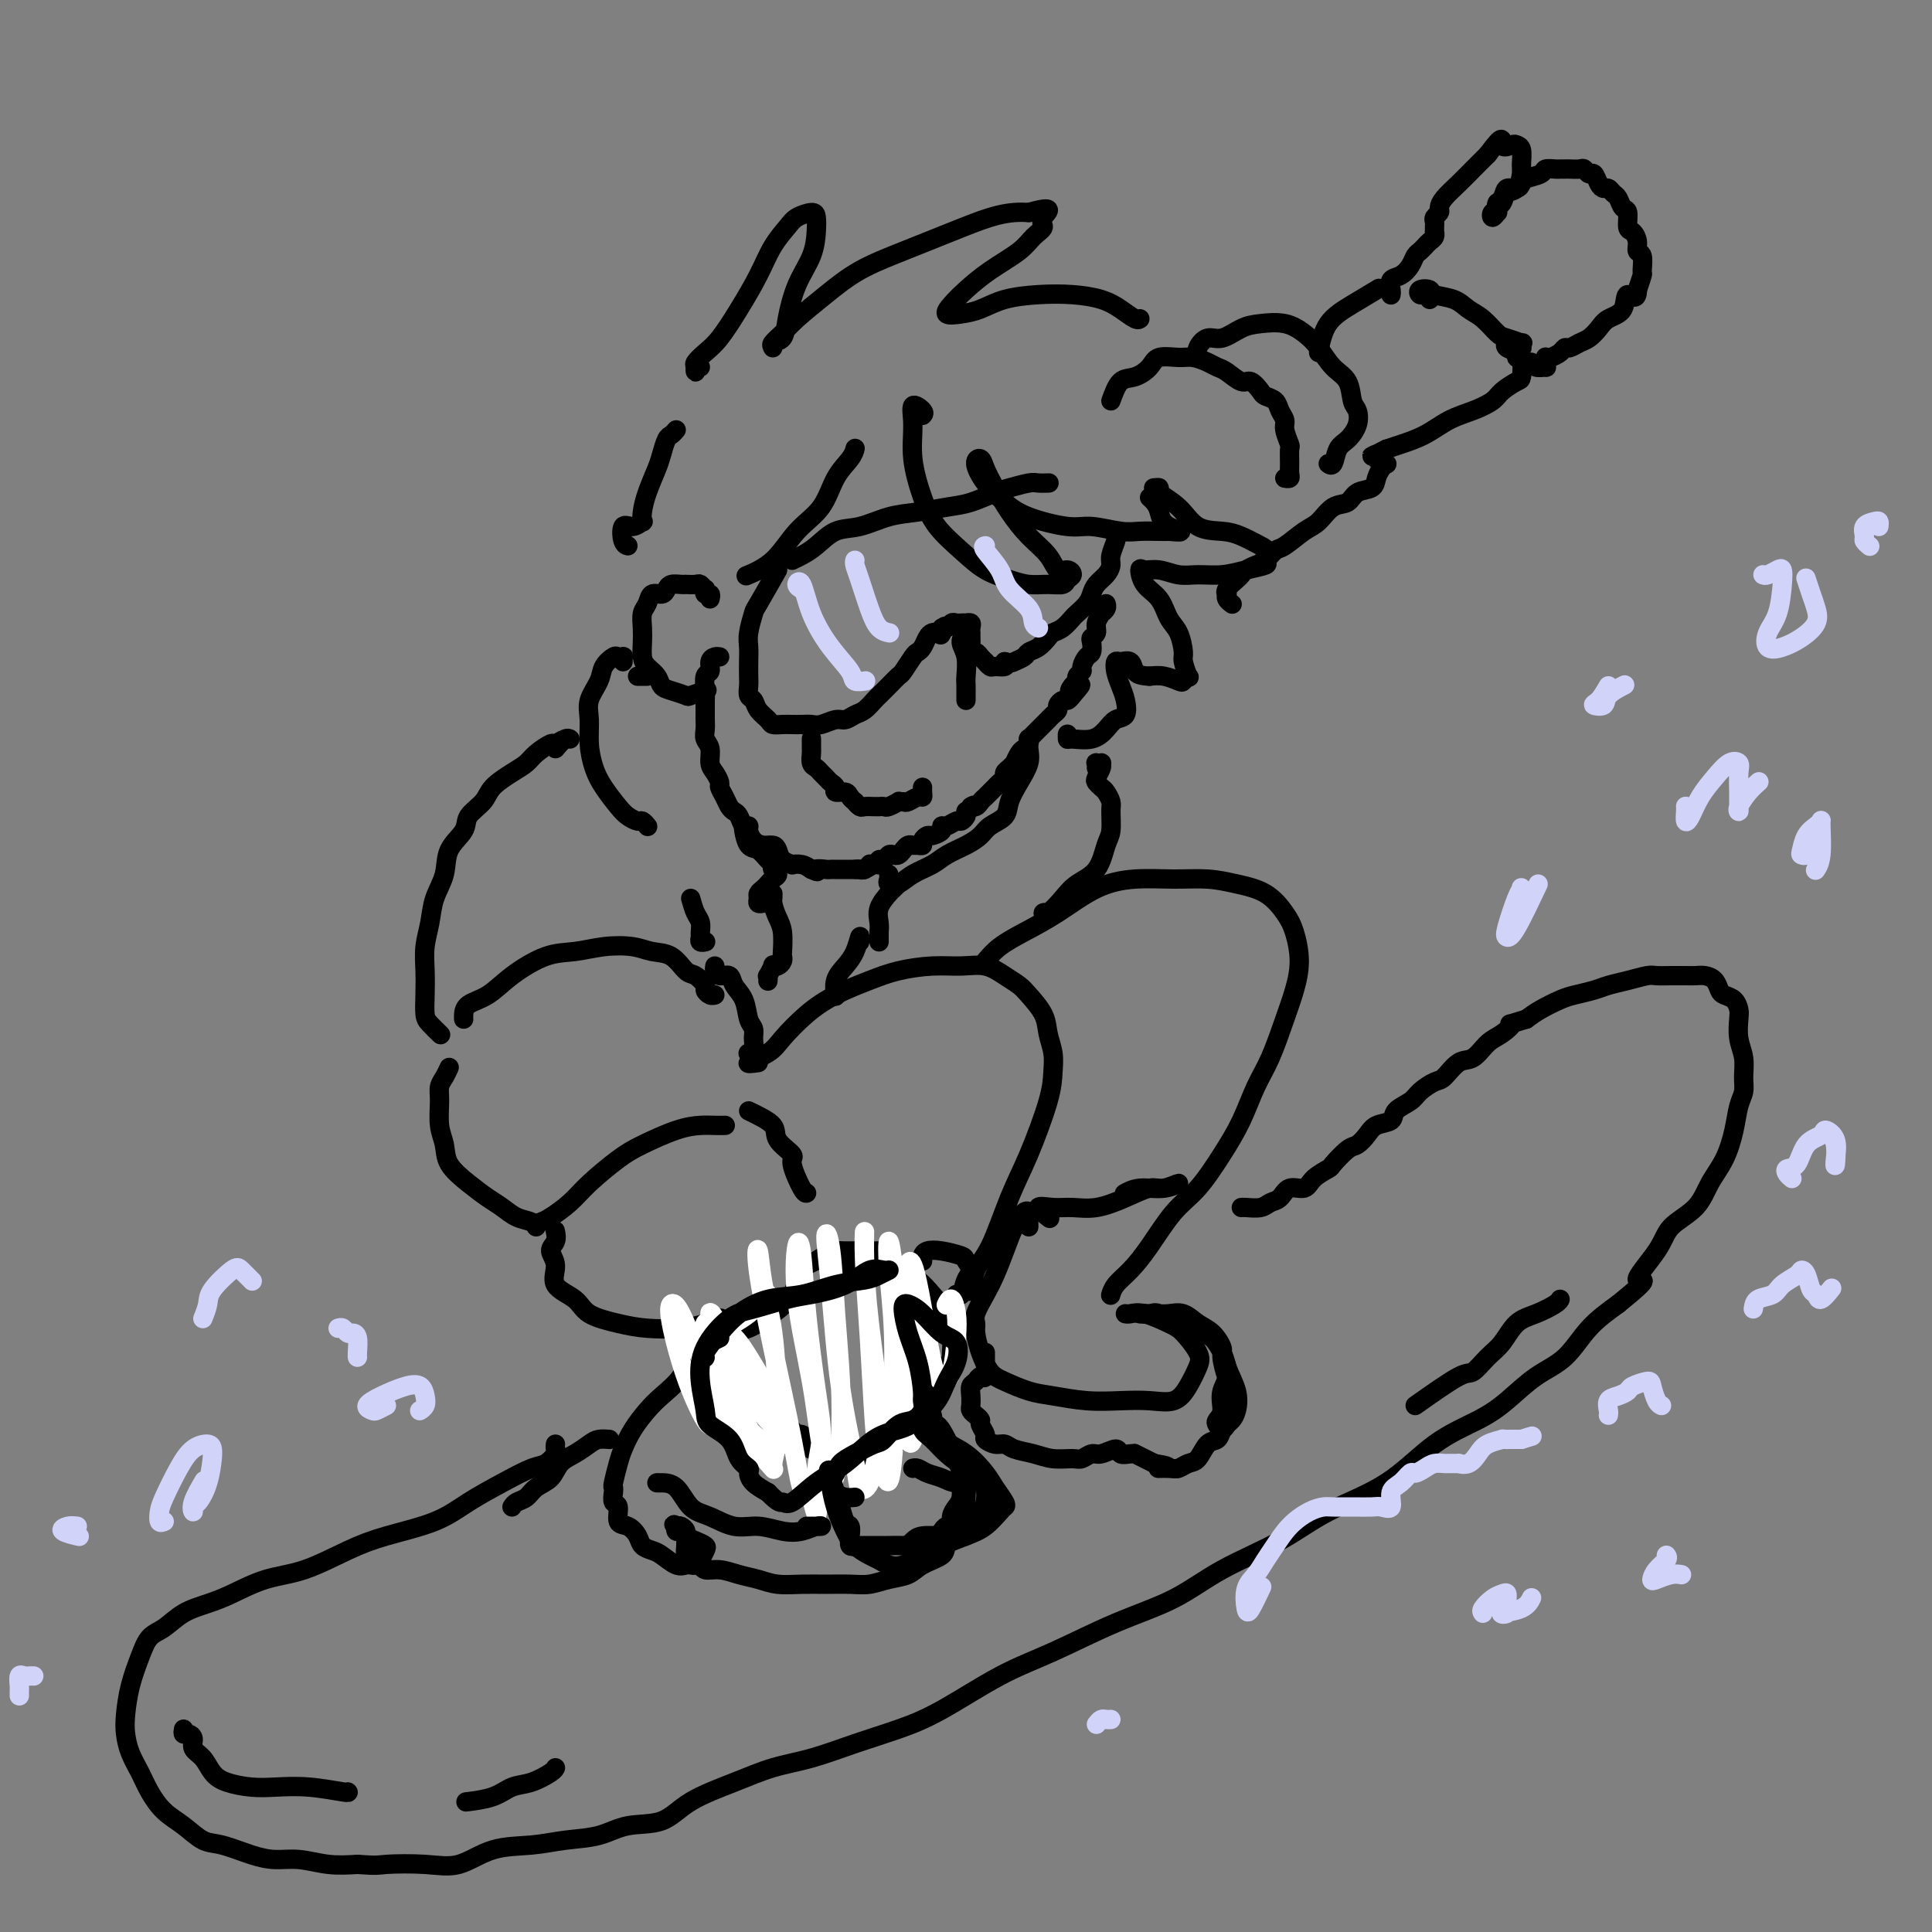 <svg viewBox='0 0 400 400' version='1.1' xmlns='http://www.w3.org/2000/svg' xmlns:xlink='http://www.w3.org/1999/xlink'><rect x="0" y="0" width="400" height="400" fill="#808080" stroke="none"/><g fill='none' stroke='rgb(0,0,0)' stroke-width='4' stroke-linecap='round' stroke-linejoin='round'><path d='M161,118c-1.608,2.834 -3.215,5.668 -4,7c-0.785,1.332 -0.746,1.162 -1,2c-0.254,0.838 -0.800,2.686 -1,4c-0.200,1.314 -0.055,2.096 0,3c0.055,0.904 0.018,1.929 0,3c-0.018,1.071 -0.017,2.188 0,3c0.017,0.812 0.050,1.320 0,2c-0.050,0.680 -0.183,1.531 0,2c0.183,0.469 0.682,0.557 1,1c0.318,0.443 0.455,1.243 1,2c0.545,0.757 1.497,1.471 2,2c0.503,0.529 0.558,0.874 1,1c0.442,0.126 1.272,0.035 2,0c0.728,-0.035 1.353,-0.013 2,0c0.647,0.013 1.314,0.019 2,0c0.686,-0.019 1.391,-0.061 2,0c0.609,0.061 1.121,0.225 2,0c0.879,-0.225 2.123,-0.838 3,-1c0.877,-0.162 1.386,0.126 2,0c0.614,-0.126 1.333,-0.666 2,-1c0.667,-0.334 1.282,-0.461 2,-1c0.718,-0.539 1.539,-1.490 2,-2c0.461,-0.510 0.561,-0.578 1,-1c0.439,-0.422 1.217,-1.198 2,-2c0.783,-0.802 1.572,-1.628 2,-2c0.428,-0.372 0.496,-0.288 1,-1c0.504,-0.712 1.444,-2.219 2,-3c0.556,-0.781 0.726,-0.836 1,-1c0.274,-0.164 0.651,-0.436 1,-1c0.349,-0.564 0.671,-1.421 1,-2c0.329,-0.579 0.665,-0.880 1,-1c0.335,-0.120 0.667,-0.060 1,0'/><path d='M194,131c2.853,-2.647 1.485,-0.766 1,0c-0.485,0.766 -0.089,0.415 0,0c0.089,-0.415 -0.131,-0.896 0,-1c0.131,-0.104 0.614,0.168 1,0c0.386,-0.168 0.677,-0.777 1,-1c0.323,-0.223 0.679,-0.061 1,0c0.321,0.061 0.608,0.019 1,0c0.392,-0.019 0.890,-0.015 1,0c0.110,0.015 -0.167,0.042 0,0c0.167,-0.042 0.777,-0.153 1,0c0.223,0.153 0.060,0.569 0,1c-0.060,0.431 -0.017,0.876 0,1c0.017,0.124 0.007,-0.073 0,0c-0.007,0.073 -0.012,0.416 0,1c0.012,0.584 0.041,1.409 0,2c-0.041,0.591 -0.150,0.947 0,1c0.150,0.053 0.561,-0.197 1,0c0.439,0.197 0.905,0.841 1,1c0.095,0.159 -0.183,-0.168 0,0c0.183,0.168 0.827,0.830 1,1c0.173,0.170 -0.125,-0.153 0,0c0.125,0.153 0.673,0.783 1,1c0.327,0.217 0.434,0.020 1,0c0.566,-0.020 1.590,0.137 2,0c0.410,-0.137 0.205,-0.569 0,-1'/><path d='M208,137c1.424,0.356 1.485,0.246 2,0c0.515,-0.246 1.485,-0.630 2,-1c0.515,-0.370 0.574,-0.728 1,-1c0.426,-0.272 1.217,-0.458 2,-1c0.783,-0.542 1.557,-1.440 2,-2c0.443,-0.560 0.556,-0.783 1,-1c0.444,-0.217 1.218,-0.428 2,-1c0.782,-0.572 1.570,-1.504 2,-2c0.430,-0.496 0.500,-0.555 1,-1c0.500,-0.445 1.430,-1.274 2,-2c0.570,-0.726 0.779,-1.348 1,-2c0.221,-0.652 0.455,-1.334 1,-2c0.545,-0.666 1.400,-1.317 2,-2c0.600,-0.683 0.945,-1.399 1,-2c0.055,-0.601 -0.181,-1.089 0,-2c0.181,-0.911 0.780,-2.245 1,-3c0.220,-0.755 0.063,-0.930 0,-1c-0.063,-0.070 -0.031,-0.035 0,0'/><path d='M164,116c0.597,-0.283 1.193,-0.566 2,-1c0.807,-0.434 1.824,-1.019 3,-2c1.176,-0.981 2.512,-2.357 4,-3c1.488,-0.643 3.127,-0.552 5,-1c1.873,-0.448 3.979,-1.433 6,-2c2.021,-0.567 3.957,-0.715 6,-1c2.043,-0.285 4.193,-0.707 6,-1c1.807,-0.293 3.271,-0.457 5,-1c1.729,-0.543 3.725,-1.466 5,-2c1.275,-0.534 1.831,-0.679 3,-1c1.169,-0.321 2.953,-0.818 4,-1c1.047,-0.182 1.359,-0.049 2,0c0.641,0.049 1.612,0.014 2,0c0.388,-0.014 0.194,-0.007 0,0'/><path d='M191,86c0.230,-0.230 0.459,-0.461 0,-1c-0.459,-0.539 -1.608,-1.387 -2,-1c-0.392,0.387 -0.027,2.010 0,4c0.027,1.990 -0.283,4.347 0,7c0.283,2.653 1.160,5.603 2,8c0.840,2.397 1.645,4.240 3,6c1.355,1.760 3.261,3.438 5,5c1.739,1.562 3.310,3.008 5,4c1.690,0.992 3.499,1.531 5,2c1.501,0.469 2.694,0.869 4,1c1.306,0.131 2.726,-0.008 4,0c1.274,0.008 2.402,0.162 3,0c0.598,-0.162 0.667,-0.640 1,-1c0.333,-0.360 0.929,-0.601 1,-1c0.071,-0.399 -0.382,-0.955 -1,-1c-0.618,-0.045 -1.401,0.421 -2,0c-0.599,-0.421 -1.015,-1.730 -2,-3c-0.985,-1.270 -2.540,-2.502 -4,-4c-1.460,-1.498 -2.827,-3.262 -4,-5c-1.173,-1.738 -2.152,-3.449 -3,-5c-0.848,-1.551 -1.564,-2.943 -2,-4c-0.436,-1.057 -0.592,-1.780 -1,-2c-0.408,-0.220 -1.067,0.064 -1,1c0.067,0.936 0.861,2.523 2,4c1.139,1.477 2.622,2.844 4,4c1.378,1.156 2.650,2.099 5,3c2.350,0.901 5.778,1.758 8,2c2.222,0.242 3.239,-0.131 5,0c1.761,0.131 4.266,0.767 6,1c1.734,0.233 2.698,0.063 4,0c1.302,-0.063 2.944,-0.018 4,0c1.056,0.018 1.528,0.009 2,0'/><path d='M242,110c4.596,0.391 1.585,-0.130 0,-1c-1.585,-0.870 -1.744,-2.089 -2,-3c-0.256,-0.911 -0.607,-1.515 -1,-2c-0.393,-0.485 -0.826,-0.853 -1,-1c-0.174,-0.147 -0.087,-0.074 0,0'/><path d='M200,131c-0.536,0.614 -1.072,1.229 -1,2c0.072,0.771 0.751,1.699 1,3c0.249,1.301 0.067,2.976 0,4c-0.067,1.024 -0.018,1.399 0,2c0.018,0.601 0.005,1.429 0,2c-0.005,0.571 -0.001,0.884 0,1c0.001,0.116 0.000,0.033 0,0c-0.000,-0.033 -0.000,-0.017 0,0'/><path d='M168,153c-0.000,-0.087 -0.001,-0.174 0,0c0.001,0.174 0.003,0.610 0,1c-0.003,0.390 -0.012,0.734 0,1c0.012,0.266 0.045,0.452 0,1c-0.045,0.548 -0.167,1.456 0,2c0.167,0.544 0.623,0.723 1,1c0.377,0.277 0.673,0.653 1,1c0.327,0.347 0.683,0.667 1,1c0.317,0.333 0.595,0.680 1,1c0.405,0.320 0.935,0.611 1,1c0.065,0.389 -0.337,0.874 0,1c0.337,0.126 1.414,-0.106 2,0c0.586,0.106 0.681,0.550 1,1c0.319,0.450 0.863,0.905 1,1c0.137,0.095 -0.131,-0.171 0,0c0.131,0.171 0.661,0.778 1,1c0.339,0.222 0.486,0.059 1,0c0.514,-0.059 1.393,-0.015 2,0c0.607,0.015 0.941,0.000 1,0c0.059,-0.000 -0.157,0.014 0,0c0.157,-0.014 0.686,-0.057 1,0c0.314,0.057 0.412,0.212 1,0c0.588,-0.212 1.667,-0.793 2,-1c0.333,-0.207 -0.079,-0.041 0,0c0.079,0.041 0.648,-0.044 1,0c0.352,0.044 0.487,0.218 1,0c0.513,-0.218 1.406,-0.829 2,-1c0.594,-0.171 0.891,0.099 1,0c0.109,-0.099 0.029,-0.565 0,-1c-0.029,-0.435 -0.008,-0.839 0,-1c0.008,-0.161 0.004,-0.081 0,0'/><path d='M147,124c0.111,-0.455 0.223,-0.910 0,-1c-0.223,-0.090 -0.779,0.186 -1,0c-0.221,-0.186 -0.105,-0.834 0,-1c0.105,-0.166 0.201,0.152 0,0c-0.201,-0.152 -0.697,-0.773 -1,-1c-0.303,-0.227 -0.414,-0.062 -1,0c-0.586,0.062 -1.649,0.019 -2,0c-0.351,-0.019 0.009,-0.015 0,0c-0.009,0.015 -0.387,0.041 -1,0c-0.613,-0.041 -1.459,-0.148 -2,0c-0.541,0.148 -0.776,0.553 -1,1c-0.224,0.447 -0.438,0.938 -1,1c-0.562,0.062 -1.471,-0.304 -2,0c-0.529,0.304 -0.678,1.278 -1,2c-0.322,0.722 -0.816,1.190 -1,2c-0.184,0.810 -0.056,1.960 0,3c0.056,1.040 0.042,1.970 0,3c-0.042,1.030 -0.112,2.160 0,3c0.112,0.840 0.405,1.392 1,2c0.595,0.608 1.491,1.274 2,2c0.509,0.726 0.631,1.511 1,2c0.369,0.489 0.986,0.681 2,1c1.014,0.319 2.427,0.766 3,1c0.573,0.234 0.308,0.255 1,0c0.692,-0.255 2.341,-0.787 3,-1c0.659,-0.213 0.330,-0.106 0,0'/><path d='M149,136c-0.301,-0.055 -0.603,-0.110 -1,0c-0.397,0.110 -0.891,0.386 -1,1c-0.109,0.614 0.167,1.568 0,2c-0.167,0.432 -0.777,0.342 -1,1c-0.223,0.658 -0.060,2.063 0,3c0.060,0.937 0.015,1.406 0,2c-0.015,0.594 -0.000,1.313 0,2c0.000,0.687 -0.015,1.343 0,2c0.015,0.657 0.059,1.316 0,2c-0.059,0.684 -0.222,1.391 0,2c0.222,0.609 0.829,1.118 1,2c0.171,0.882 -0.095,2.137 0,3c0.095,0.863 0.550,1.334 1,2c0.450,0.666 0.894,1.527 1,2c0.106,0.473 -0.126,0.559 0,1c0.126,0.441 0.611,1.236 1,2c0.389,0.764 0.683,1.496 1,2c0.317,0.504 0.659,0.778 1,1c0.341,0.222 0.682,0.392 1,1c0.318,0.608 0.613,1.655 1,2c0.387,0.345 0.867,-0.013 1,0c0.133,0.013 -0.080,0.398 0,1c0.080,0.602 0.454,1.422 1,2c0.546,0.578 1.265,0.915 2,1c0.735,0.085 1.488,-0.082 2,0c0.512,0.082 0.784,0.414 1,1c0.216,0.586 0.376,1.428 1,2c0.624,0.572 1.714,0.875 2,1c0.286,0.125 -0.231,0.072 0,0c0.231,-0.072 1.209,-0.163 2,0c0.791,0.163 1.396,0.582 2,1'/><path d='M168,180c1.974,0.928 0.909,0.249 1,0c0.091,-0.249 1.338,-0.067 2,0c0.662,0.067 0.741,0.018 1,0c0.259,-0.018 0.700,-0.005 1,0c0.300,0.005 0.461,0.002 1,0c0.539,-0.002 1.457,-0.005 2,0c0.543,0.005 0.710,0.016 1,0c0.290,-0.016 0.704,-0.061 1,0c0.296,0.061 0.475,0.228 1,0c0.525,-0.228 1.398,-0.849 2,-1c0.602,-0.151 0.935,0.170 1,0c0.065,-0.170 -0.137,-0.829 0,-1c0.137,-0.171 0.614,0.148 1,0c0.386,-0.148 0.681,-0.761 1,-1c0.319,-0.239 0.663,-0.102 1,0c0.337,0.102 0.667,0.171 1,0c0.333,-0.171 0.668,-0.581 1,-1c0.332,-0.419 0.663,-0.847 1,-1c0.337,-0.153 0.682,-0.031 1,0c0.318,0.031 0.609,-0.029 1,0c0.391,0.029 0.883,0.149 1,0c0.117,-0.149 -0.141,-0.566 0,-1c0.141,-0.434 0.681,-0.886 1,-1c0.319,-0.114 0.418,0.109 1,0c0.582,-0.109 1.647,-0.550 2,-1c0.353,-0.450 -0.007,-0.908 0,-1c0.007,-0.092 0.380,0.183 1,0c0.620,-0.183 1.486,-0.822 2,-1c0.514,-0.178 0.677,0.106 1,0c0.323,-0.106 0.807,-0.602 1,-1c0.193,-0.398 0.097,-0.699 0,-1'/><path d='M200,168c3.117,-1.940 1.409,-1.290 1,-1c-0.409,0.290 0.482,0.218 1,0c0.518,-0.218 0.664,-0.583 1,-1c0.336,-0.417 0.863,-0.885 1,-1c0.137,-0.115 -0.117,0.124 0,0c0.117,-0.124 0.605,-0.611 1,-1c0.395,-0.389 0.697,-0.681 1,-1c0.303,-0.319 0.607,-0.664 1,-1c0.393,-0.336 0.875,-0.663 1,-1c0.125,-0.337 -0.107,-0.686 0,-1c0.107,-0.314 0.553,-0.595 1,-1c0.447,-0.405 0.894,-0.934 1,-1c0.106,-0.066 -0.129,0.332 0,0c0.129,-0.332 0.622,-1.395 1,-2c0.378,-0.605 0.640,-0.754 1,-1c0.360,-0.246 0.817,-0.591 1,-1c0.183,-0.409 0.090,-0.883 0,-1c-0.090,-0.117 -0.178,0.122 0,0c0.178,-0.122 0.621,-0.606 1,-1c0.379,-0.394 0.693,-0.697 1,-1c0.307,-0.303 0.608,-0.606 1,-1c0.392,-0.394 0.875,-0.879 1,-1c0.125,-0.121 -0.107,0.121 0,0c0.107,-0.121 0.553,-0.606 1,-1c0.447,-0.394 0.893,-0.697 1,-1c0.107,-0.303 -0.126,-0.607 0,-1c0.126,-0.393 0.611,-0.875 1,-1c0.389,-0.125 0.683,0.107 1,0c0.317,-0.107 0.659,-0.554 1,-1'/><path d='M222,144c3.421,-3.892 0.973,-1.620 0,-1c-0.973,0.620 -0.472,-0.410 0,-1c0.472,-0.590 0.914,-0.739 1,-1c0.086,-0.261 -0.183,-0.632 0,-1c0.183,-0.368 0.820,-0.732 1,-1c0.180,-0.268 -0.096,-0.439 0,-1c0.096,-0.561 0.566,-1.512 1,-2c0.434,-0.488 0.833,-0.515 1,-1c0.167,-0.485 0.101,-1.430 0,-2c-0.101,-0.570 -0.238,-0.765 0,-1c0.238,-0.235 0.852,-0.511 1,-1c0.148,-0.489 -0.171,-1.193 0,-2c0.171,-0.807 0.830,-1.719 1,-2c0.170,-0.281 -0.150,0.069 0,0c0.150,-0.069 0.771,-0.557 1,-1c0.229,-0.443 0.065,-0.841 0,-1c-0.065,-0.159 -0.033,-0.080 0,0'/><path d='M134,140c-0.311,0.000 -0.622,0.000 -1,0c-0.378,0.000 -0.822,0.000 -1,0c-0.178,0.000 -0.089,0.000 0,0'/><path d='M129,137c-0.026,-0.420 -0.053,-0.839 0,-1c0.053,-0.161 0.184,-0.063 0,0c-0.184,0.063 -0.684,0.092 -1,0c-0.316,-0.092 -0.449,-0.304 -1,0c-0.551,0.304 -1.521,1.126 -2,2c-0.479,0.874 -0.466,1.801 -1,3c-0.534,1.199 -1.616,2.669 -2,4c-0.384,1.331 -0.069,2.524 0,4c0.069,1.476 -0.109,3.235 0,5c0.109,1.765 0.505,3.535 1,5c0.495,1.465 1.088,2.626 2,4c0.912,1.374 2.143,2.960 3,4c0.857,1.040 1.340,1.533 2,2c0.660,0.467 1.496,0.909 2,1c0.504,0.091 0.674,-0.168 1,0c0.326,0.168 0.807,0.762 1,1c0.193,0.238 0.096,0.119 0,0'/><path d='M154,171c0.018,-0.026 0.036,-0.053 0,0c-0.036,0.053 -0.125,0.185 0,1c0.125,0.815 0.463,2.312 1,3c0.537,0.688 1.273,0.565 2,1c0.727,0.435 1.446,1.426 2,2c0.554,0.574 0.944,0.731 1,1c0.056,0.269 -0.222,0.649 0,1c0.222,0.351 0.945,0.671 1,1c0.055,0.329 -0.559,0.665 -1,1c-0.441,0.335 -0.707,0.668 -1,1c-0.293,0.332 -0.611,0.663 -1,1c-0.389,0.337 -0.850,0.679 -1,1c-0.150,0.321 0.011,0.622 0,1c-0.011,0.378 -0.195,0.832 0,1c0.195,0.168 0.770,0.048 1,0c0.230,-0.048 0.115,-0.024 0,0'/><path d='M178,180c-0.514,0.008 -1.027,0.016 -1,0c0.027,-0.016 0.595,-0.056 1,0c0.405,0.056 0.648,0.207 1,0c0.352,-0.207 0.815,-0.774 1,-1c0.185,-0.226 0.093,-0.113 0,0'/><path d='M184,181c0.044,0.322 0.088,0.644 0,1c-0.088,0.356 -0.306,0.744 0,1c0.306,0.256 1.138,0.378 2,0c0.862,-0.378 1.754,-1.256 3,-2c1.246,-0.744 2.846,-1.354 4,-2c1.154,-0.646 1.861,-1.327 3,-2c1.139,-0.673 2.710,-1.337 4,-2c1.290,-0.663 2.299,-1.324 3,-2c0.701,-0.676 1.096,-1.367 2,-2c0.904,-0.633 2.319,-1.208 3,-2c0.681,-0.792 0.627,-1.799 1,-3c0.373,-1.201 1.172,-2.595 2,-4c0.828,-1.405 1.686,-2.821 2,-4c0.314,-1.179 0.084,-2.120 0,-3c-0.084,-0.880 -0.023,-1.698 0,-2c0.023,-0.302 0.006,-0.086 0,0c-0.006,0.086 -0.003,0.043 0,0'/><path d='M115,155c0.717,-0.854 1.435,-1.709 2,-2c0.565,-0.291 0.979,-0.020 1,0c0.021,0.020 -0.350,-0.213 -1,0c-0.650,0.213 -1.579,0.871 -2,1c-0.421,0.129 -0.333,-0.272 -1,0c-0.667,0.272 -2.088,1.216 -3,2c-0.912,0.784 -1.313,1.406 -2,2c-0.687,0.594 -1.659,1.159 -3,2c-1.341,0.841 -3.050,1.960 -4,3c-0.950,1.040 -1.143,2.003 -2,3c-0.857,0.997 -2.380,2.030 -3,3c-0.620,0.970 -0.337,1.879 -1,3c-0.663,1.121 -2.272,2.455 -3,4c-0.728,1.545 -0.573,3.301 -1,5c-0.427,1.699 -1.435,3.342 -2,5c-0.565,1.658 -0.688,3.330 -1,5c-0.312,1.670 -0.814,3.339 -1,5c-0.186,1.661 -0.057,3.314 0,5c0.057,1.686 0.040,3.405 0,5c-0.040,1.595 -0.104,3.067 0,4c0.104,0.933 0.374,1.328 1,2c0.626,0.672 1.607,1.621 2,2c0.393,0.379 0.196,0.190 0,0'/><path d='M96,211c-0.020,-0.233 -0.040,-0.465 0,-1c0.040,-0.535 0.140,-1.372 1,-2c0.860,-0.628 2.479,-1.047 4,-2c1.521,-0.953 2.945,-2.438 5,-4c2.055,-1.562 4.741,-3.200 7,-4c2.259,-0.800 4.092,-0.764 6,-1c1.908,-0.236 3.890,-0.746 6,-1c2.110,-0.254 4.346,-0.252 6,0c1.654,0.252 2.724,0.754 4,1c1.276,0.246 2.758,0.237 4,1c1.242,0.763 2.245,2.299 3,3c0.755,0.701 1.264,0.566 2,1c0.736,0.434 1.700,1.437 2,2c0.300,0.563 -0.064,0.687 0,1c0.064,0.313 0.556,0.815 1,1c0.444,0.185 0.841,0.053 1,0c0.159,-0.053 0.079,-0.026 0,0'/><path d='M143,186c0.309,1.096 0.618,2.192 1,3c0.382,0.808 0.838,1.327 1,2c0.162,0.673 0.029,1.501 0,2c-0.029,0.499 0.045,0.670 0,1c-0.045,0.330 -0.208,0.821 0,1c0.208,0.179 0.787,0.048 1,0c0.213,-0.048 0.061,-0.014 0,0c-0.061,0.014 -0.030,0.007 0,0'/><path d='M148,200c-0.057,0.298 -0.114,0.595 0,1c0.114,0.405 0.397,0.917 1,1c0.603,0.083 1.524,-0.263 2,0c0.476,0.263 0.505,1.134 1,2c0.495,0.866 1.454,1.727 2,3c0.546,1.273 0.678,2.958 1,4c0.322,1.042 0.832,1.442 1,2c0.168,0.558 -0.007,1.273 0,2c0.007,0.727 0.194,1.465 0,2c-0.194,0.535 -0.770,0.867 -1,1c-0.230,0.133 -0.115,0.066 0,0'/><path d='M93,221c-0.307,0.676 -0.615,1.352 -1,2c-0.385,0.648 -0.849,1.267 -1,2c-0.151,0.733 0.010,1.578 0,3c-0.010,1.422 -0.190,3.420 0,5c0.190,1.580 0.750,2.741 1,4c0.250,1.259 0.191,2.617 1,4c0.809,1.383 2.486,2.790 4,4c1.514,1.210 2.865,2.223 4,3c1.135,0.777 2.056,1.319 3,2c0.944,0.681 1.913,1.502 3,2c1.087,0.498 2.293,0.672 3,1c0.707,0.328 0.916,0.808 1,1c0.084,0.192 0.042,0.096 0,0'/><path d='M112,253c0.472,-0.169 0.945,-0.337 2,-1c1.055,-0.663 2.693,-1.820 4,-3c1.307,-1.180 2.282,-2.383 4,-4c1.718,-1.617 4.179,-3.649 6,-5c1.821,-1.351 3.003,-2.022 5,-3c1.997,-0.978 4.809,-2.262 7,-3c2.191,-0.738 3.763,-0.930 5,-1c1.237,-0.070 2.141,-0.019 3,0c0.859,0.019 1.674,0.005 2,0c0.326,-0.005 0.163,-0.003 0,0'/><path d='M115,255c-0.041,-0.183 -0.081,-0.366 0,0c0.081,0.366 0.284,1.280 0,2c-0.284,0.720 -1.054,1.246 -1,2c0.054,0.754 0.933,1.736 1,3c0.067,1.264 -0.677,2.812 0,4c0.677,1.188 2.774,2.018 4,3c1.226,0.982 1.580,2.117 3,3c1.420,0.883 3.904,1.515 6,2c2.096,0.485 3.802,0.823 6,1c2.198,0.177 4.888,0.192 7,0c2.112,-0.192 3.645,-0.590 5,-1c1.355,-0.410 2.530,-0.831 3,-1c0.470,-0.169 0.235,-0.084 0,0'/><path d='M155,230c2.095,1.013 4.190,2.027 5,3c0.810,0.973 0.336,1.907 1,3c0.664,1.093 2.465,2.345 3,3c0.535,0.655 -0.197,0.712 0,2c0.197,1.288 1.322,3.808 2,5c0.678,1.192 0.908,1.055 1,1c0.092,-0.055 0.046,-0.027 0,0'/><path d='M148,277c0.937,-0.378 1.874,-0.756 3,-1c1.126,-0.244 2.440,-0.354 4,-1c1.560,-0.646 3.367,-1.827 5,-3c1.633,-1.173 3.092,-2.339 4,-4c0.908,-1.661 1.266,-3.818 2,-5c0.734,-1.182 1.843,-1.388 3,-2c1.157,-0.612 2.362,-1.628 3,-2c0.638,-0.372 0.710,-0.100 1,0c0.290,0.100 0.797,0.029 1,0c0.203,-0.029 0.101,-0.014 0,0'/><path d='M173,262c0.227,-0.009 0.455,-0.017 1,0c0.545,0.017 1.409,0.061 2,0c0.591,-0.061 0.909,-0.225 2,0c1.091,0.225 2.953,0.840 4,1c1.047,0.160 1.278,-0.135 2,0c0.722,0.135 1.933,0.701 3,1c1.067,0.299 1.988,0.330 3,1c1.012,0.670 2.113,1.980 3,3c0.887,1.020 1.558,1.752 2,3c0.442,1.248 0.654,3.014 1,4c0.346,0.986 0.825,1.192 1,2c0.175,0.808 0.047,2.218 0,3c-0.047,0.782 -0.013,0.938 0,1c0.013,0.062 0.007,0.031 0,0'/><path d='M153,279c-0.427,0.357 -0.854,0.714 -1,1c-0.146,0.286 -0.013,0.501 0,1c0.013,0.499 -0.096,1.284 0,2c0.096,0.716 0.398,1.365 1,2c0.602,0.635 1.506,1.255 2,2c0.494,0.745 0.579,1.614 1,2c0.421,0.386 1.177,0.290 2,1c0.823,0.710 1.713,2.228 2,3c0.287,0.772 -0.030,0.799 0,1c0.030,0.201 0.407,0.574 1,1c0.593,0.426 1.401,0.903 2,1c0.599,0.097 0.987,-0.185 1,0c0.013,0.185 -0.350,0.837 0,1c0.350,0.163 1.415,-0.163 2,0c0.585,0.163 0.692,0.814 1,1c0.308,0.186 0.817,-0.095 1,0c0.183,0.095 0.041,0.564 0,1c-0.041,0.436 0.019,0.839 0,1c-0.019,0.161 -0.118,0.082 0,0c0.118,-0.082 0.454,-0.166 1,0c0.546,0.166 1.304,0.582 2,1c0.696,0.418 1.331,0.837 2,1c0.669,0.163 1.372,0.069 2,0c0.628,-0.069 1.179,-0.112 2,0c0.821,0.112 1.911,0.381 3,0c1.089,-0.381 2.178,-1.410 3,-2c0.822,-0.590 1.378,-0.740 2,-1c0.622,-0.260 1.311,-0.630 2,-1'/><path d='M187,298c1.423,-0.743 1.481,-0.601 2,-1c0.519,-0.399 1.498,-1.340 2,-2c0.502,-0.660 0.527,-1.039 1,-2c0.473,-0.961 1.395,-2.505 2,-4c0.605,-1.495 0.894,-2.941 1,-4c0.106,-1.059 0.030,-1.731 0,-2c-0.030,-0.269 -0.015,-0.134 0,0'/><path d='M175,259c-0.581,-0.000 -1.162,-0.001 -1,0c0.162,0.001 1.066,0.002 2,0c0.934,-0.002 1.896,-0.008 3,0c1.104,0.008 2.348,0.030 3,0c0.652,-0.030 0.711,-0.113 1,0c0.289,0.113 0.810,0.422 1,1c0.190,0.578 0.051,1.425 0,2c-0.051,0.575 -0.015,0.879 0,1c0.015,0.121 0.007,0.061 0,0'/><path d='M230,83c0.588,-1.622 1.175,-3.243 2,-4c0.825,-0.757 1.886,-0.648 3,-1c1.114,-0.352 2.280,-1.163 3,-2c0.720,-0.837 0.994,-1.699 2,-2c1.006,-0.301 2.744,-0.041 4,0c1.256,0.041 2.031,-0.139 3,0c0.969,0.139 2.132,0.596 3,1c0.868,0.404 1.441,0.756 2,1c0.559,0.244 1.104,0.380 2,1c0.896,0.620 2.142,1.723 3,2c0.858,0.277 1.329,-0.274 2,0c0.671,0.274 1.543,1.372 2,2c0.457,0.628 0.500,0.786 1,1c0.500,0.214 1.458,0.485 2,1c0.542,0.515 0.667,1.274 1,2c0.333,0.726 0.874,1.420 1,2c0.126,0.580 -0.163,1.048 0,2c0.163,0.952 0.777,2.388 1,3c0.223,0.612 0.056,0.399 0,1c-0.056,0.601 -0.001,2.018 0,3c0.001,0.982 -0.051,1.531 0,2c0.051,0.469 0.206,0.857 0,1c-0.206,0.143 -0.773,0.041 -1,0c-0.227,-0.041 -0.113,-0.020 0,0'/><path d='M248,74c-0.162,-0.604 -0.323,-1.209 0,-2c0.323,-0.791 1.132,-1.769 2,-2c0.868,-0.231 1.797,0.283 3,0c1.203,-0.283 2.682,-1.364 4,-2c1.318,-0.636 2.477,-0.827 4,-1c1.523,-0.173 3.410,-0.330 5,0c1.590,0.330 2.884,1.146 4,2c1.116,0.854 2.054,1.747 3,3c0.946,1.253 1.901,2.866 3,4c1.099,1.134 2.341,1.788 3,3c0.659,1.212 0.734,2.981 1,4c0.266,1.019 0.724,1.290 1,2c0.276,0.710 0.372,1.861 0,3c-0.372,1.139 -1.210,2.267 -2,3c-0.790,0.733 -1.531,1.073 -2,2c-0.469,0.927 -0.665,2.442 -1,3c-0.335,0.558 -0.810,0.159 -1,0c-0.190,-0.159 -0.095,-0.080 0,0'/><path d='M273,73c0.429,-2.173 0.857,-4.345 2,-6c1.143,-1.655 3.000,-2.792 5,-4c2.000,-1.208 4.143,-2.488 5,-3c0.857,-0.512 0.429,-0.256 0,0'/><path d='M186,183c0.099,-0.102 0.198,-0.204 0,0c-0.198,0.204 -0.694,0.713 -1,1c-0.306,0.287 -0.422,0.352 -1,1c-0.578,0.648 -1.619,1.878 -2,3c-0.381,1.122 -0.102,2.136 0,3c0.102,0.864 0.027,1.580 0,2c-0.027,0.420 -0.007,0.546 0,1c0.007,0.454 0.002,1.238 0,1c-0.002,-0.238 -0.001,-1.496 0,-2c0.001,-0.504 0.000,-0.252 0,0'/><path d='M160,186c0.022,-0.574 0.044,-1.149 0,-1c-0.044,0.149 -0.156,1.020 0,2c0.156,0.980 0.578,2.069 1,3c0.422,0.931 0.842,1.703 1,3c0.158,1.297 0.052,3.119 0,4c-0.052,0.881 -0.051,0.823 0,1c0.051,0.177 0.154,0.591 0,1c-0.154,0.409 -0.563,0.812 -1,1c-0.437,0.188 -0.902,0.159 -1,0c-0.098,-0.159 0.170,-0.449 0,0c-0.170,0.449 -0.777,1.636 -1,2c-0.223,0.364 -0.060,-0.094 0,0c0.060,0.094 0.017,0.741 0,1c-0.017,0.259 -0.009,0.129 0,0'/><path d='M178,195c0.069,-0.689 0.138,-1.378 0,-1c-0.138,0.378 -0.482,1.825 -1,3c-0.518,1.175 -1.211,2.080 -2,3c-0.789,0.920 -1.675,1.855 -2,3c-0.325,1.145 -0.087,2.501 0,3c0.087,0.499 0.025,0.143 0,0c-0.025,-0.143 -0.012,-0.071 0,0'/><path d='M157,220c-1.238,0.169 -2.476,0.338 -2,0c0.476,-0.338 2.668,-1.182 4,-2c1.332,-0.818 1.806,-1.609 3,-3c1.194,-1.391 3.108,-3.382 5,-5c1.892,-1.618 3.761,-2.864 6,-4c2.239,-1.136 4.846,-2.162 7,-3c2.154,-0.838 3.854,-1.487 6,-2c2.146,-0.513 4.739,-0.891 7,-1c2.261,-0.109 4.190,0.052 6,0c1.810,-0.052 3.501,-0.317 5,0c1.499,0.317 2.807,1.218 4,2c1.193,0.782 2.271,1.447 3,2c0.729,0.553 1.110,0.993 2,2c0.890,1.007 2.291,2.581 3,4c0.709,1.419 0.728,2.684 1,4c0.272,1.316 0.797,2.681 1,4c0.203,1.319 0.084,2.590 0,4c-0.084,1.410 -0.135,2.960 -1,6c-0.865,3.040 -2.546,7.572 -4,11c-1.454,3.428 -2.680,5.752 -4,9c-1.320,3.248 -2.732,7.420 -4,10c-1.268,2.580 -2.391,3.568 -3,5c-0.609,1.432 -0.702,3.309 -1,4c-0.298,0.691 -0.799,0.198 -1,0c-0.201,-0.198 -0.100,-0.099 0,0'/><path d='M204,199c0.863,-1.013 1.725,-2.027 3,-3c1.275,-0.973 2.961,-1.907 5,-3c2.039,-1.093 4.431,-2.346 7,-4c2.569,-1.654 5.315,-3.708 8,-5c2.685,-1.292 5.309,-1.820 8,-2c2.691,-0.180 5.449,-0.012 8,0c2.551,0.012 4.896,-0.134 7,0c2.104,0.134 3.966,0.547 6,1c2.034,0.453 4.241,0.945 6,2c1.759,1.055 3.069,2.673 4,4c0.931,1.327 1.484,2.363 2,4c0.516,1.637 0.994,3.874 1,6c0.006,2.126 -0.462,4.142 -1,6c-0.538,1.858 -1.146,3.558 -2,6c-0.854,2.442 -1.953,5.626 -3,8c-1.047,2.374 -2.043,3.938 -3,6c-0.957,2.062 -1.876,4.623 -3,7c-1.124,2.377 -2.453,4.569 -4,7c-1.547,2.431 -3.311,5.102 -5,7c-1.689,1.898 -3.304,3.024 -5,5c-1.696,1.976 -3.474,4.803 -5,7c-1.526,2.197 -2.801,3.764 -4,5c-1.199,1.236 -2.323,2.140 -3,3c-0.677,0.860 -0.908,1.674 -1,2c-0.092,0.326 -0.046,0.163 0,0'/><path d='M191,261c0.014,0.085 0.029,0.170 0,0c-0.029,-0.170 -0.100,-0.593 0,-1c0.100,-0.407 0.371,-0.796 1,-1c0.629,-0.204 1.616,-0.222 3,0c1.384,0.222 3.167,0.684 4,1c0.833,0.316 0.717,0.487 1,1c0.283,0.513 0.965,1.367 1,2c0.035,0.633 -0.578,1.046 -1,2c-0.422,0.954 -0.652,2.449 -1,3c-0.348,0.551 -0.814,0.157 -1,0c-0.186,-0.157 -0.093,-0.079 0,0'/><path d='M145,280c0.484,-1.459 0.968,-2.918 1,-3c0.032,-0.082 -0.389,1.212 -1,2c-0.611,0.788 -1.413,1.070 -2,2c-0.587,0.930 -0.959,2.507 -2,4c-1.041,1.493 -2.751,2.901 -4,4c-1.249,1.099 -2.037,1.888 -3,3c-0.963,1.112 -2.100,2.546 -3,4c-0.900,1.454 -1.561,2.927 -2,4c-0.439,1.073 -0.655,1.745 -1,3c-0.345,1.255 -0.820,3.094 -1,4c-0.180,0.906 -0.064,0.881 0,1c0.064,0.119 0.075,0.384 0,1c-0.075,0.616 -0.238,1.582 0,2c0.238,0.418 0.875,0.287 1,1c0.125,0.713 -0.262,2.271 0,3c0.262,0.729 1.171,0.628 2,1c0.829,0.372 1.576,1.218 2,2c0.424,0.782 0.523,1.502 1,2c0.477,0.498 1.332,0.774 2,1c0.668,0.226 1.149,0.401 2,1c0.851,0.599 2.073,1.623 3,2c0.927,0.377 1.558,0.108 2,0c0.442,-0.108 0.694,-0.056 1,0c0.306,0.056 0.665,0.117 1,0c0.335,-0.117 0.646,-0.413 1,-1c0.354,-0.587 0.751,-1.467 1,-2c0.249,-0.533 0.351,-0.721 0,-1c-0.351,-0.279 -1.155,-0.649 -2,-1c-0.845,-0.351 -1.732,-0.682 -2,-1c-0.268,-0.318 0.082,-0.624 0,-1c-0.082,-0.376 -0.595,-0.822 -1,-1c-0.405,-0.178 -0.703,-0.089 -1,0'/><path d='M140,316c-0.931,-0.756 -0.260,-0.147 0,0c0.260,0.147 0.108,-0.168 0,0c-0.108,0.168 -0.172,0.817 0,1c0.172,0.183 0.581,-0.102 1,0c0.419,0.102 0.847,0.590 1,1c0.153,0.410 0.030,0.741 0,1c-0.030,0.259 0.034,0.447 0,1c-0.034,0.553 -0.165,1.473 0,2c0.165,0.527 0.627,0.662 1,1c0.373,0.338 0.658,0.878 1,1c0.342,0.122 0.741,-0.175 1,0c0.259,0.175 0.378,0.821 1,1c0.622,0.179 1.747,-0.110 3,0c1.253,0.110 2.634,0.618 4,1c1.366,0.382 2.718,0.638 4,1c1.282,0.362 2.495,0.830 4,1c1.505,0.170 3.301,0.042 5,0c1.699,-0.042 3.302,0.001 5,0c1.698,-0.001 3.492,-0.045 5,0c1.508,0.045 2.730,0.178 4,0c1.270,-0.178 2.587,-0.666 4,-1c1.413,-0.334 2.921,-0.512 4,-1c1.079,-0.488 1.728,-1.285 3,-2c1.272,-0.715 3.168,-1.346 4,-2c0.832,-0.654 0.601,-1.330 1,-2c0.399,-0.670 1.427,-1.335 2,-2c0.573,-0.665 0.689,-1.330 1,-2c0.311,-0.670 0.815,-1.345 1,-2c0.185,-0.655 0.050,-1.292 0,-2c-0.050,-0.708 -0.014,-1.488 0,-2c0.014,-0.512 0.007,-0.756 0,-1'/><path d='M200,309c0.461,-2.415 -0.885,-1.954 -2,-2c-1.115,-0.046 -1.998,-0.601 -3,-1c-1.002,-0.399 -2.124,-0.643 -3,-1c-0.876,-0.357 -1.505,-0.827 -2,-1c-0.495,-0.173 -0.856,-0.049 -1,0c-0.144,0.049 -0.072,0.025 0,0'/><path d='M217,252c0.293,0.227 0.586,0.455 0,0c-0.586,-0.455 -2.052,-1.591 -2,-2c0.052,-0.409 1.620,-0.089 3,0c1.380,0.089 2.570,-0.052 4,0c1.430,0.052 3.100,0.296 5,0c1.900,-0.296 4.029,-1.133 6,-2c1.971,-0.867 3.784,-1.764 5,-2c1.216,-0.236 1.835,0.189 3,0c1.165,-0.189 2.876,-0.993 3,-1c0.124,-0.007 -1.338,0.782 -3,1c-1.662,0.218 -3.524,-0.133 -5,0c-1.476,0.133 -2.564,0.752 -3,1c-0.436,0.248 -0.218,0.124 0,0'/><path d='M213,254c-0.018,-0.748 -0.035,-1.496 0,-2c0.035,-0.504 0.123,-0.764 0,-1c-0.123,-0.236 -0.455,-0.448 -1,0c-0.545,0.448 -1.302,1.555 -2,3c-0.698,1.445 -1.336,3.227 -2,5c-0.664,1.773 -1.356,3.537 -2,5c-0.644,1.463 -1.242,2.624 -2,4c-0.758,1.376 -1.676,2.967 -2,4c-0.324,1.033 -0.055,1.508 0,2c0.055,0.492 -0.103,1.000 0,2c0.103,1.000 0.468,2.491 1,4c0.532,1.509 1.231,3.035 2,4c0.769,0.965 1.607,1.369 3,2c1.393,0.631 3.340,1.489 5,2c1.660,0.511 3.032,0.675 5,1c1.968,0.325 4.533,0.811 7,1c2.467,0.189 4.836,0.080 7,0c2.164,-0.080 4.123,-0.130 6,0c1.877,0.130 3.670,0.442 5,0c1.330,-0.442 2.195,-1.637 3,-3c0.805,-1.363 1.548,-2.895 2,-4c0.452,-1.105 0.612,-1.785 0,-3c-0.612,-1.215 -1.996,-2.967 -3,-4c-1.004,-1.033 -1.628,-1.349 -3,-2c-1.372,-0.651 -3.491,-1.638 -5,-2c-1.509,-0.362 -2.406,-0.097 -3,0c-0.594,0.097 -0.884,0.028 -1,0c-0.116,-0.028 -0.058,-0.014 0,0'/><path d='M115,299c-0.046,0.367 -0.092,0.733 0,1c0.092,0.267 0.322,0.433 0,1c-0.322,0.567 -1.197,1.534 -2,2c-0.803,0.466 -1.535,0.432 -3,1c-1.465,0.568 -3.662,1.739 -6,3c-2.338,1.261 -4.818,2.611 -7,4c-2.182,1.389 -4.065,2.818 -7,4c-2.935,1.182 -6.920,2.116 -10,3c-3.080,0.884 -5.253,1.718 -8,3c-2.747,1.282 -6.068,3.014 -9,4c-2.932,0.986 -5.474,1.227 -8,2c-2.526,0.773 -5.037,2.079 -7,3c-1.963,0.921 -3.379,1.459 -5,2c-1.621,0.541 -3.446,1.087 -5,2c-1.554,0.913 -2.837,2.194 -4,3c-1.163,0.806 -2.207,1.138 -3,2c-0.793,0.862 -1.335,2.253 -2,4c-0.665,1.747 -1.454,3.849 -2,6c-0.546,2.151 -0.849,4.350 -1,6c-0.151,1.650 -0.152,2.753 0,4c0.152,1.247 0.455,2.640 1,4c0.545,1.360 1.332,2.687 2,4c0.668,1.313 1.219,2.613 2,4c0.781,1.387 1.793,2.861 3,4c1.207,1.139 2.608,1.941 4,3c1.392,1.059 2.776,2.374 4,3c1.224,0.626 2.290,0.564 4,1c1.710,0.436 4.066,1.371 6,2c1.934,0.629 3.446,0.952 5,1c1.554,0.048 3.149,-0.179 5,0c1.851,0.179 3.957,0.766 6,1c2.043,0.234 4.021,0.117 6,0'/><path d='M74,386c4.368,0.322 4.287,0.126 6,0c1.713,-0.126 5.218,-0.181 8,0c2.782,0.181 4.841,0.597 7,0c2.159,-0.597 4.420,-2.206 7,-3c2.580,-0.794 5.480,-0.774 8,-1c2.520,-0.226 4.658,-0.699 7,-1c2.342,-0.301 4.886,-0.429 7,-1c2.114,-0.571 3.798,-1.585 6,-2c2.202,-0.415 4.921,-0.232 7,-1c2.079,-0.768 3.518,-2.488 6,-4c2.482,-1.512 6.005,-2.817 9,-4c2.995,-1.183 5.460,-2.245 8,-3c2.540,-0.755 5.155,-1.202 8,-2c2.845,-0.798 5.921,-1.947 9,-3c3.079,-1.053 6.163,-2.010 9,-3c2.837,-0.990 5.428,-2.013 9,-4c3.572,-1.987 8.126,-4.939 12,-7c3.874,-2.061 7.068,-3.232 11,-5c3.932,-1.768 8.601,-4.135 13,-6c4.399,-1.865 8.529,-3.230 12,-5c3.471,-1.770 6.283,-3.946 10,-6c3.717,-2.054 8.338,-3.984 12,-6c3.662,-2.016 6.365,-4.116 10,-6c3.635,-1.884 8.203,-3.550 12,-6c3.797,-2.450 6.822,-5.682 10,-8c3.178,-2.318 6.508,-3.722 9,-5c2.492,-1.278 4.146,-2.431 6,-4c1.854,-1.569 3.909,-3.555 6,-5c2.091,-1.445 4.217,-2.351 6,-4c1.783,-1.649 3.224,-4.043 5,-6c1.776,-1.957 3.888,-3.479 6,-5'/><path d='M335,270c8.119,-6.561 4.415,-4.463 4,-5c-0.415,-0.537 2.459,-3.709 4,-6c1.541,-2.291 1.751,-3.700 3,-5c1.249,-1.300 3.539,-2.490 5,-4c1.461,-1.510 2.094,-3.338 3,-5c0.906,-1.662 2.085,-3.157 3,-5c0.915,-1.843 1.567,-4.033 2,-6c0.433,-1.967 0.648,-3.712 1,-5c0.352,-1.288 0.840,-2.120 1,-3c0.160,-0.880 -0.009,-1.807 0,-3c0.009,-1.193 0.197,-2.652 0,-4c-0.197,-1.348 -0.777,-2.585 -1,-4c-0.223,-1.415 -0.087,-3.008 0,-4c0.087,-0.992 0.126,-1.383 0,-2c-0.126,-0.617 -0.418,-1.462 -1,-2c-0.582,-0.538 -1.454,-0.771 -2,-1c-0.546,-0.229 -0.764,-0.454 -1,-1c-0.236,-0.546 -0.488,-1.414 -1,-2c-0.512,-0.586 -1.282,-0.889 -2,-1c-0.718,-0.111 -1.384,-0.031 -2,0c-0.616,0.031 -1.182,0.011 -2,0c-0.818,-0.011 -1.889,-0.014 -3,0c-1.111,0.014 -2.263,0.045 -3,0c-0.737,-0.045 -1.058,-0.167 -2,0c-0.942,0.167 -2.505,0.621 -4,1c-1.495,0.379 -2.921,0.682 -4,1c-1.079,0.318 -1.811,0.652 -3,1c-1.189,0.348 -2.834,0.712 -4,1c-1.166,0.288 -1.852,0.501 -3,1c-1.148,0.499 -2.756,1.286 -4,2c-1.244,0.714 -2.122,1.357 -3,2'/><path d='M316,211c-4.773,1.517 -3.207,0.810 -3,1c0.207,0.190 -0.946,1.277 -2,2c-1.054,0.723 -2.010,1.082 -3,2c-0.990,0.918 -2.012,2.396 -3,3c-0.988,0.604 -1.940,0.336 -3,1c-1.060,0.664 -2.228,2.261 -3,3c-0.772,0.739 -1.146,0.622 -2,1c-0.854,0.378 -2.186,1.252 -3,2c-0.814,0.748 -1.110,1.369 -2,2c-0.890,0.631 -2.374,1.273 -3,2c-0.626,0.727 -0.393,1.541 -1,2c-0.607,0.459 -2.055,0.565 -3,1c-0.945,0.435 -1.389,1.201 -2,2c-0.611,0.799 -1.389,1.631 -2,2c-0.611,0.369 -1.055,0.275 -2,1c-0.945,0.725 -2.393,2.269 -3,3c-0.607,0.731 -0.375,0.647 -1,1c-0.625,0.353 -2.107,1.141 -3,2c-0.893,0.859 -1.197,1.789 -2,2c-0.803,0.211 -2.106,-0.297 -3,0c-0.894,0.297 -1.378,1.400 -2,2c-0.622,0.600 -1.382,0.697 -2,1c-0.618,0.303 -1.093,0.813 -2,1c-0.907,0.187 -2.244,0.050 -3,0c-0.756,-0.050 -0.930,-0.014 -1,0c-0.070,0.014 -0.035,0.007 0,0'/><path d='M106,312c0.235,-0.359 0.471,-0.719 1,-1c0.529,-0.281 1.352,-0.484 2,-1c0.648,-0.516 1.122,-1.346 2,-2c0.878,-0.654 2.160,-1.132 3,-2c0.840,-0.868 1.238,-2.128 2,-3c0.762,-0.872 1.889,-1.358 3,-2c1.111,-0.642 2.205,-1.440 3,-2c0.795,-0.560 1.291,-0.882 2,-1c0.709,-0.118 1.631,-0.034 2,0c0.369,0.034 0.184,0.017 0,0'/><path d='M38,358c-0.079,0.440 -0.159,0.879 0,1c0.159,0.121 0.556,-0.077 1,0c0.444,0.077 0.935,0.430 1,1c0.065,0.570 -0.297,1.358 0,2c0.297,0.642 1.252,1.139 2,2c0.748,0.861 1.288,2.086 2,3c0.712,0.914 1.596,1.517 3,2c1.404,0.483 3.329,0.848 5,1c1.671,0.152 3.089,0.093 5,0c1.911,-0.093 4.316,-0.221 7,0c2.684,0.221 5.646,0.790 7,1c1.354,0.210 1.101,0.060 1,0c-0.101,-0.060 -0.051,-0.030 0,0'/><path d='M97,373c-0.469,0.057 -0.939,0.114 0,0c0.939,-0.114 3.285,-0.398 5,-1c1.715,-0.602 2.799,-1.520 4,-2c1.201,-0.480 2.518,-0.520 4,-1c1.482,-0.480 3.130,-1.398 4,-2c0.870,-0.602 0.963,-0.886 1,-1c0.037,-0.114 0.019,-0.057 0,0'/><path d='M293,291c3.536,-2.497 7.071,-4.994 9,-6c1.929,-1.006 2.251,-0.520 3,-1c0.749,-0.480 1.924,-1.925 3,-3c1.076,-1.075 2.054,-1.780 3,-3c0.946,-1.220 1.861,-2.954 3,-4c1.139,-1.046 2.501,-1.404 4,-2c1.499,-0.596 3.134,-1.430 4,-2c0.866,-0.570 0.962,-0.877 1,-1c0.038,-0.123 0.019,-0.061 0,0'/></g>
<g fill='none' stroke='rgb(210,211,249)' stroke-width='4' stroke-linecap='round' stroke-linejoin='round'><path d='M261,329c0.200,-0.426 0.399,-0.851 0,0c-0.399,0.851 -1.397,2.979 -2,4c-0.603,1.021 -0.811,0.935 -1,0c-0.189,-0.935 -0.358,-2.718 0,-4c0.358,-1.282 1.243,-2.063 2,-3c0.757,-0.937 1.386,-2.031 2,-3c0.614,-0.969 1.213,-1.815 2,-3c0.787,-1.185 1.763,-2.710 3,-4c1.237,-1.290 2.734,-2.345 4,-3c1.266,-0.655 2.303,-0.908 3,-1c0.697,-0.092 1.056,-0.022 2,0c0.944,0.022 2.472,-0.004 4,0c1.528,0.004 3.056,0.038 4,0c0.944,-0.038 1.304,-0.147 2,0c0.696,0.147 1.730,0.552 2,0c0.270,-0.552 -0.223,-2.060 0,-3c0.223,-0.940 1.162,-1.313 2,-2c0.838,-0.687 1.577,-1.687 2,-2c0.423,-0.313 0.532,0.060 1,0c0.468,-0.060 1.296,-0.552 2,-1c0.704,-0.448 1.283,-0.853 2,-1c0.717,-0.147 1.571,-0.038 2,0c0.429,0.038 0.433,0.004 1,0c0.567,-0.004 1.697,0.020 2,0c0.303,-0.020 -0.223,-0.086 0,0c0.223,0.086 1.193,0.324 2,0c0.807,-0.324 1.452,-1.211 2,-2c0.548,-0.789 1.001,-1.479 2,-2c0.999,-0.521 2.546,-0.872 3,-1c0.454,-0.128 -0.186,-0.035 0,0c0.186,0.035 1.196,0.010 2,0c0.804,-0.010 1.402,-0.005 2,0'/><path d='M315,298c3.833,-1.167 1.917,-0.583 0,0'/><path d='M333,293c0.045,-0.220 0.090,-0.440 0,-1c-0.090,-0.560 -0.315,-1.461 0,-2c0.315,-0.539 1.170,-0.718 2,-1c0.830,-0.282 1.637,-0.668 2,-1c0.363,-0.332 0.283,-0.611 1,-1c0.717,-0.389 2.231,-0.889 3,-1c0.769,-0.111 0.794,0.166 1,1c0.206,0.834 0.594,2.225 1,3c0.406,0.775 0.830,0.936 1,1c0.170,0.064 0.085,0.032 0,0'/><path d='M307,334c-0.174,-0.223 -0.348,-0.447 0,-1c0.348,-0.553 1.220,-1.437 2,-2c0.780,-0.563 1.470,-0.805 2,-1c0.530,-0.195 0.901,-0.341 1,0c0.099,0.341 -0.075,1.170 0,2c0.075,0.830 0.399,1.662 0,2c-0.399,0.338 -1.519,0.183 -1,0c0.519,-0.183 2.678,-0.396 4,-1c1.322,-0.604 1.806,-1.601 2,-2c0.194,-0.399 0.097,-0.199 0,0'/><path d='M345,322c0.193,0.255 0.387,0.509 0,1c-0.387,0.491 -1.354,1.217 -2,2c-0.646,0.783 -0.971,1.621 -1,2c-0.029,0.379 0.240,0.297 1,0c0.760,-0.297 2.012,-0.811 3,-1c0.988,-0.189 1.711,-0.054 2,0c0.289,0.054 0.145,0.027 0,0'/><path d='M227,357c0.339,-0.423 0.679,-0.845 1,-1c0.321,-0.155 0.625,-0.042 1,0c0.375,0.042 0.821,0.012 1,0c0.179,-0.012 0.089,-0.006 0,0'/><path d='M363,271c0.121,-0.779 0.242,-1.558 1,-2c0.758,-0.442 2.154,-0.548 3,-1c0.846,-0.452 1.144,-1.249 2,-2c0.856,-0.751 2.271,-1.457 3,-2c0.729,-0.543 0.771,-0.924 1,-1c0.229,-0.076 0.643,0.154 1,1c0.357,0.846 0.656,2.307 1,3c0.344,0.693 0.731,0.619 1,1c0.269,0.381 0.419,1.218 1,1c0.581,-0.218 1.595,-1.491 2,-2c0.405,-0.509 0.203,-0.255 0,0'/><path d='M371,244c-0.372,-0.311 -0.744,-0.622 -1,-1c-0.256,-0.378 -0.396,-0.824 0,-1c0.396,-0.176 1.329,-0.082 2,-1c0.671,-0.918 1.080,-2.850 2,-4c0.920,-1.150 2.351,-1.520 3,-2c0.649,-0.480 0.515,-1.070 1,-1c0.485,0.070 1.590,0.800 2,2c0.410,1.200 0.124,2.871 0,4c-0.124,1.129 -0.085,1.715 0,1c0.085,-0.715 0.215,-2.731 0,-4c-0.215,-1.269 -0.776,-1.791 -1,-2c-0.224,-0.209 -0.112,-0.104 0,0'/><path d='M349,167c-0.005,-0.051 -0.010,-0.103 0,0c0.010,0.103 0.036,0.359 0,1c-0.036,0.641 -0.134,1.667 0,2c0.134,0.333 0.499,-0.027 1,-1c0.501,-0.973 1.140,-2.558 2,-4c0.860,-1.442 1.943,-2.742 3,-4c1.057,-1.258 2.087,-2.474 3,-3c0.913,-0.526 1.709,-0.361 2,0c0.291,0.361 0.076,0.919 0,2c-0.076,1.081 -0.015,2.687 0,4c0.015,1.313 -0.017,2.334 0,3c0.017,0.666 0.081,0.977 0,1c-0.081,0.023 -0.309,-0.242 0,-1c0.309,-0.758 1.155,-2.007 2,-3c0.845,-0.993 1.689,-1.729 2,-2c0.311,-0.271 0.089,-0.077 0,0c-0.089,0.077 -0.044,0.039 0,0'/><path d='M374,176c0.109,0.413 0.218,0.826 0,1c-0.218,0.174 -0.762,0.110 -1,0c-0.238,-0.110 -0.169,-0.266 0,-1c0.169,-0.734 0.439,-2.048 1,-3c0.561,-0.952 1.415,-1.544 2,-2c0.585,-0.456 0.903,-0.777 1,-1c0.097,-0.223 -0.025,-0.348 0,1c0.025,1.348 0.199,4.171 0,6c-0.199,1.829 -0.771,2.666 -1,3c-0.229,0.334 -0.114,0.167 0,0'/><path d='M365,119c0.225,0.100 0.451,0.200 1,0c0.549,-0.200 1.422,-0.700 2,-1c0.578,-0.300 0.860,-0.399 1,0c0.140,0.399 0.137,1.295 0,3c-0.137,1.705 -0.406,4.217 -1,6c-0.594,1.783 -1.511,2.837 -2,4c-0.489,1.163 -0.551,2.436 0,3c0.551,0.564 1.714,0.420 3,0c1.286,-0.420 2.695,-1.115 4,-2c1.305,-0.885 2.507,-1.961 3,-3c0.493,-1.039 0.276,-2.041 0,-3c-0.276,-0.959 -0.613,-1.873 -1,-3c-0.387,-1.127 -0.825,-2.465 -1,-3c-0.175,-0.535 -0.088,-0.268 0,0'/><path d='M389,109c0.052,-0.407 0.104,-0.814 0,-1c-0.104,-0.186 -0.364,-0.151 -1,0c-0.636,0.151 -1.648,0.419 -2,1c-0.352,0.581 -0.043,1.475 0,2c0.043,0.525 -0.181,0.680 0,1c0.181,0.320 0.766,0.806 1,1c0.234,0.194 0.117,0.097 0,0'/><path d='M316,186c-0.437,-0.829 -0.875,-1.658 -1,-2c-0.125,-0.342 0.061,-0.196 0,0c-0.061,0.196 -0.369,0.443 -1,2c-0.631,1.557 -1.583,4.423 -2,6c-0.417,1.577 -0.297,1.866 0,2c0.297,0.134 0.772,0.113 2,-2c1.228,-2.113 3.208,-6.318 4,-8c0.792,-1.682 0.396,-0.841 0,0'/><path d='M333,142c-0.673,1.167 -1.346,2.333 -2,3c-0.654,0.667 -1.288,0.833 -1,1c0.288,0.167 1.500,0.333 2,0c0.500,-0.333 0.288,-1.167 1,-2c0.712,-0.833 2.346,-1.667 3,-2c0.654,-0.333 0.327,-0.167 0,0'/><path d='M166,122c-0.499,-0.288 -0.999,-0.576 -1,-1c-0.001,-0.424 0.495,-0.986 1,0c0.505,0.986 1.018,3.518 2,6c0.982,2.482 2.432,4.914 4,7c1.568,2.086 3.255,3.827 4,5c0.745,1.173 0.547,1.777 1,2c0.453,0.223 1.558,0.064 2,0c0.442,-0.064 0.221,-0.032 0,0'/><path d='M177,116c-0.065,0.235 -0.129,0.469 0,1c0.129,0.531 0.452,1.358 1,3c0.548,1.642 1.322,4.100 2,6c0.678,1.900 1.259,3.242 2,4c0.741,0.758 1.640,0.931 2,1c0.360,0.069 0.180,0.035 0,0'/><path d='M204,113c-0.310,0.064 -0.620,0.129 0,1c0.620,0.871 2.170,2.549 3,4c0.830,1.451 0.941,2.676 2,4c1.059,1.324 3.067,2.747 4,4c0.933,1.253 0.790,2.337 1,3c0.210,0.663 0.774,0.904 1,1c0.226,0.096 0.113,0.048 0,0'/><path d='M70,275c0.332,-0.115 0.663,-0.231 1,0c0.337,0.231 0.679,0.808 1,1c0.321,0.192 0.622,-0.001 1,0c0.378,0.001 0.833,0.196 1,1c0.167,0.804 0.045,2.216 0,3c-0.045,0.784 -0.013,0.938 0,1c0.013,0.062 0.006,0.031 0,0'/><path d='M34,315c-0.412,0.176 -0.823,0.352 -1,0c-0.177,-0.352 -0.118,-1.234 0,-2c0.118,-0.766 0.295,-1.418 1,-3c0.705,-1.582 1.938,-4.093 3,-6c1.062,-1.907 1.952,-3.208 3,-4c1.048,-0.792 2.252,-1.075 3,-1c0.748,0.075 1.038,0.508 1,2c-0.038,1.492 -0.404,4.042 -1,6c-0.596,1.958 -1.420,3.322 -2,4c-0.580,0.678 -0.915,0.668 -1,1c-0.085,0.332 0.080,1.007 0,1c-0.080,-0.007 -0.406,-0.694 0,-2c0.406,-1.306 1.545,-3.230 2,-4c0.455,-0.770 0.228,-0.385 0,0'/><path d='M80,291c-0.778,0.404 -1.555,0.809 -2,1c-0.445,0.191 -0.557,0.169 -1,0c-0.443,-0.169 -1.215,-0.484 -1,-1c0.215,-0.516 1.418,-1.232 3,-2c1.582,-0.768 3.545,-1.589 5,-2c1.455,-0.411 2.404,-0.411 3,0c0.596,0.411 0.840,1.234 1,2c0.160,0.766 0.235,1.475 0,2c-0.235,0.525 -0.782,0.864 -1,1c-0.218,0.136 -0.109,0.068 0,0'/><path d='M42,273c0.419,-1.045 0.838,-2.091 1,-3c0.162,-0.909 0.068,-1.683 1,-3c0.932,-1.317 2.889,-3.178 4,-4c1.111,-0.822 1.376,-0.606 2,0c0.624,0.606 1.607,1.602 2,2c0.393,0.398 0.197,0.199 0,0'/><path d='M4,351c0.002,0.099 0.003,0.198 0,0c-0.003,-0.198 -0.012,-0.694 0,-1c0.012,-0.306 0.045,-0.422 0,-1c-0.045,-0.578 -0.170,-1.619 0,-2c0.170,-0.381 0.633,-0.102 1,0c0.367,0.102 0.637,0.027 1,0c0.363,-0.027 0.818,-0.008 1,0c0.182,0.008 0.091,0.004 0,0'/><path d='M16,316c-0.643,-0.083 -1.286,-0.167 -2,0c-0.714,0.167 -1.500,0.583 -1,1c0.500,0.417 2.286,0.833 3,1c0.714,0.167 0.357,0.083 0,0'/></g>
<g fill='none' stroke='rgb(0,0,0)' stroke-width='4' stroke-linecap='round' stroke-linejoin='round'><path d='M177,93c0.038,-0.146 0.076,-0.292 0,0c-0.076,0.292 -0.265,1.022 -1,2c-0.735,0.978 -2.016,2.203 -3,4c-0.984,1.797 -1.673,4.167 -3,6c-1.327,1.833 -3.294,3.131 -5,5c-1.706,1.869 -3.152,4.311 -5,6c-1.848,1.689 -4.100,2.625 -5,3c-0.900,0.375 -0.450,0.187 0,0'/><path d='M145,76c-0.420,-0.139 -0.839,-0.278 -1,0c-0.161,0.278 -0.063,0.971 0,1c0.063,0.029 0.091,-0.608 0,-1c-0.091,-0.392 -0.303,-0.539 0,-1c0.303,-0.461 1.119,-1.235 2,-2c0.881,-0.765 1.826,-1.521 3,-3c1.174,-1.479 2.578,-3.681 4,-6c1.422,-2.319 2.860,-4.755 4,-7c1.140,-2.245 1.980,-4.298 3,-6c1.020,-1.702 2.221,-3.051 3,-4c0.779,-0.949 1.136,-1.497 2,-2c0.864,-0.503 2.236,-0.959 3,-1c0.764,-0.041 0.919,0.333 1,1c0.081,0.667 0.087,1.625 0,3c-0.087,1.375 -0.265,3.166 -1,5c-0.735,1.834 -2.025,3.710 -3,6c-0.975,2.290 -1.634,4.992 -2,7c-0.366,2.008 -0.439,3.320 -1,4c-0.561,0.680 -1.609,0.727 -2,1c-0.391,0.273 -0.126,0.774 0,1c0.126,0.226 0.114,0.179 0,0c-0.114,-0.179 -0.330,-0.491 0,-1c0.330,-0.509 1.207,-1.216 2,-2c0.793,-0.784 1.504,-1.644 3,-3c1.496,-1.356 3.778,-3.207 6,-5c2.222,-1.793 4.384,-3.528 7,-5c2.616,-1.472 5.687,-2.682 9,-4c3.313,-1.318 6.867,-2.745 10,-4c3.133,-1.255 5.843,-2.338 8,-3c2.157,-0.662 3.759,-0.903 5,-1c1.241,-0.097 2.120,-0.048 3,0'/><path d='M213,44c6.069,-1.728 3.741,-0.049 3,1c-0.741,1.049 0.104,1.467 0,2c-0.104,0.533 -1.158,1.182 -2,2c-0.842,0.818 -1.471,1.806 -3,3c-1.529,1.194 -3.957,2.594 -6,4c-2.043,1.406 -3.703,2.820 -5,4c-1.297,1.180 -2.233,2.128 -3,3c-0.767,0.872 -1.365,1.670 -1,2c0.365,0.330 1.695,0.193 3,0c1.305,-0.193 2.586,-0.442 4,-1c1.414,-0.558 2.962,-1.426 5,-2c2.038,-0.574 4.567,-0.854 7,-1c2.433,-0.146 4.771,-0.158 7,0c2.229,0.158 4.349,0.487 6,1c1.651,0.513 2.834,1.210 4,2c1.166,0.790 2.314,1.674 3,2c0.686,0.326 0.910,0.093 1,0c0.090,-0.093 0.045,-0.047 0,0'/><path d='M140,89c-0.335,0.385 -0.671,0.770 -1,1c-0.329,0.230 -0.652,0.306 -1,1c-0.348,0.694 -0.721,2.008 -1,3c-0.279,0.992 -0.466,1.662 -1,3c-0.534,1.338 -1.417,3.344 -2,5c-0.583,1.656 -0.867,2.963 -1,4c-0.133,1.037 -0.113,1.805 0,2c0.113,0.195 0.321,-0.182 0,0c-0.321,0.182 -1.172,0.925 -2,1c-0.828,0.075 -1.634,-0.516 -2,0c-0.366,0.516 -0.291,2.139 0,3c0.291,0.861 0.797,0.960 1,1c0.203,0.040 0.101,0.020 0,0'/><path d='M239,101c-0.140,0.014 -0.279,0.028 0,0c0.279,-0.028 0.977,-0.099 1,0c0.023,0.099 -0.627,0.368 0,1c0.627,0.632 2.532,1.626 4,3c1.468,1.374 2.499,3.126 4,4c1.501,0.874 3.473,0.868 5,1c1.527,0.132 2.608,0.403 4,1c1.392,0.597 3.094,1.522 4,2c0.906,0.478 1.017,0.510 1,1c-0.017,0.490 -0.160,1.437 0,2c0.160,0.563 0.623,0.740 0,1c-0.623,0.260 -2.333,0.602 -4,1c-1.667,0.398 -3.290,0.854 -5,1c-1.710,0.146 -3.506,-0.016 -5,0c-1.494,0.016 -2.686,0.210 -4,0c-1.314,-0.210 -2.749,-0.823 -4,-1c-1.251,-0.177 -2.319,0.081 -3,0c-0.681,-0.081 -0.975,-0.501 -1,0c-0.025,0.501 0.218,1.924 1,3c0.782,1.076 2.104,1.806 3,3c0.896,1.194 1.368,2.853 2,4c0.632,1.147 1.424,1.781 2,3c0.576,1.219 0.936,3.024 1,4c0.064,0.976 -0.166,1.124 0,2c0.166,0.876 0.729,2.480 1,3c0.271,0.520 0.249,-0.043 0,0c-0.249,0.043 -0.727,0.692 -1,1c-0.273,0.308 -0.343,0.275 -1,0c-0.657,-0.275 -1.902,-0.793 -3,-1c-1.098,-0.207 -2.049,-0.104 -3,0'/><path d='M238,140c-1.885,-0.104 -2.597,-0.362 -3,-1c-0.403,-0.638 -0.497,-1.654 -1,-2c-0.503,-0.346 -1.413,-0.021 -2,0c-0.587,0.021 -0.849,-0.260 -1,0c-0.151,0.260 -0.190,1.063 0,2c0.190,0.937 0.609,2.008 1,3c0.391,0.992 0.752,1.906 1,3c0.248,1.094 0.382,2.370 0,3c-0.382,0.630 -1.279,0.615 -2,1c-0.721,0.385 -1.265,1.171 -2,2c-0.735,0.829 -1.661,1.700 -3,2c-1.339,0.300 -3.091,0.029 -4,0c-0.909,-0.029 -0.976,0.185 -1,0c-0.024,-0.185 -0.007,-0.767 0,-1c0.007,-0.233 0.003,-0.116 0,0'/><path d='M227,159c0.031,-0.422 0.062,-0.843 0,-1c-0.062,-0.157 -0.216,-0.049 0,0c0.216,0.049 0.803,0.041 1,0c0.197,-0.041 0.003,-0.113 0,0c-0.003,0.113 0.184,0.410 0,1c-0.184,0.590 -0.739,1.471 -1,2c-0.261,0.529 -0.228,0.706 0,1c0.228,0.294 0.650,0.705 1,1c0.350,0.295 0.627,0.475 1,1c0.373,0.525 0.842,1.397 1,2c0.158,0.603 0.005,0.937 0,2c-0.005,1.063 0.137,2.853 0,4c-0.137,1.147 -0.555,1.649 -1,3c-0.445,1.351 -0.919,3.549 -2,5c-1.081,1.451 -2.769,2.154 -4,3c-1.231,0.846 -2.004,1.834 -3,3c-0.996,1.166 -2.215,2.508 -3,3c-0.785,0.492 -1.134,0.132 -1,0c0.134,-0.132 0.753,-0.038 1,0c0.247,0.038 0.124,0.019 0,0'/><path d='M288,61c-0.012,0.057 -0.025,0.115 0,0c0.025,-0.115 0.087,-0.402 0,-1c-0.087,-0.598 -0.322,-1.508 0,-2c0.322,-0.492 1.199,-0.566 2,-1c0.801,-0.434 1.524,-1.230 2,-2c0.476,-0.770 0.706,-1.516 1,-2c0.294,-0.484 0.653,-0.708 1,-1c0.347,-0.292 0.681,-0.652 1,-1c0.319,-0.348 0.621,-0.685 1,-1c0.379,-0.315 0.834,-0.609 1,-1c0.166,-0.391 0.043,-0.878 0,-1c-0.043,-0.122 -0.008,0.122 0,0c0.008,-0.122 -0.012,-0.609 0,-1c0.012,-0.391 0.057,-0.684 0,-1c-0.057,-0.316 -0.217,-0.654 0,-1c0.217,-0.346 0.809,-0.700 1,-1c0.191,-0.300 -0.021,-0.544 0,-1c0.021,-0.456 0.274,-1.122 1,-2c0.726,-0.878 1.926,-1.967 3,-3c1.074,-1.033 2.021,-2.009 3,-3c0.979,-0.991 1.989,-1.995 3,-3'/><path d='M308,32c3.664,-4.941 2.824,-2.792 3,-2c0.176,0.792 1.368,0.227 2,0c0.632,-0.227 0.703,-0.117 1,0c0.297,0.117 0.819,0.240 1,1c0.181,0.760 0.021,2.158 0,3c-0.021,0.842 0.095,1.128 0,2c-0.095,0.872 -0.403,2.329 -1,3c-0.597,0.671 -1.484,0.557 -2,1c-0.516,0.443 -0.661,1.444 -1,2c-0.339,0.556 -0.872,0.667 -1,1c-0.128,0.333 0.148,0.889 0,1c-0.148,0.111 -0.719,-0.222 -1,0c-0.281,0.222 -0.271,0.999 0,1c0.271,0.001 0.805,-0.773 1,-1c0.195,-0.227 0.053,0.093 0,0c-0.053,-0.093 -0.015,-0.598 0,-1c0.015,-0.402 0.008,-0.701 0,-1'/><path d='M310,42c-0.579,1.136 0.473,-0.024 1,-1c0.527,-0.976 0.530,-1.767 1,-2c0.470,-0.233 1.406,0.091 2,0c0.594,-0.091 0.845,-0.599 1,-1c0.155,-0.401 0.212,-0.696 1,-1c0.788,-0.304 2.305,-0.617 3,-1c0.695,-0.383 0.566,-0.835 1,-1c0.434,-0.165 1.429,-0.044 2,0c0.571,0.044 0.716,0.011 1,0c0.284,-0.011 0.706,0.001 1,0c0.294,-0.001 0.460,-0.016 1,0c0.540,0.016 1.454,0.063 2,0c0.546,-0.063 0.724,-0.237 1,0c0.276,0.237 0.651,0.886 1,1c0.349,0.114 0.671,-0.306 1,0c0.329,0.306 0.666,1.338 1,2c0.334,0.662 0.667,0.955 1,1c0.333,0.045 0.668,-0.159 1,0c0.332,0.159 0.663,0.680 1,1c0.337,0.320 0.682,0.438 1,1c0.318,0.562 0.611,1.568 1,2c0.389,0.432 0.874,0.291 1,1c0.126,0.709 -0.106,2.268 0,3c0.106,0.732 0.550,0.638 1,1c0.450,0.362 0.906,1.181 1,2c0.094,0.819 -0.174,1.639 0,2c0.174,0.361 0.789,0.262 1,1c0.211,0.738 0.018,2.314 0,3c-0.018,0.686 0.138,0.482 0,1c-0.138,0.518 -0.569,1.759 -1,3'/><path d='M339,60c0.030,2.700 -1.395,0.951 -2,1c-0.605,0.049 -0.388,1.897 -1,3c-0.612,1.103 -2.051,1.462 -3,2c-0.949,0.538 -1.406,1.254 -2,2c-0.594,0.746 -1.324,1.523 -2,2c-0.676,0.477 -1.298,0.653 -2,1c-0.702,0.347 -1.484,0.863 -2,1c-0.516,0.137 -0.765,-0.107 -1,0c-0.235,0.107 -0.455,0.565 -1,1c-0.545,0.435 -1.414,0.848 -2,1c-0.586,0.152 -0.889,0.043 -1,0c-0.111,-0.043 -0.030,-0.022 0,0c0.030,0.022 0.010,0.044 0,0c-0.010,-0.044 -0.009,-0.154 0,0c0.009,0.154 0.027,0.574 0,1c-0.027,0.426 -0.098,0.860 0,1c0.098,0.140 0.367,-0.014 0,0c-0.367,0.014 -1.368,0.196 -2,0c-0.632,-0.196 -0.895,-0.770 -1,-1c-0.105,-0.230 -0.053,-0.115 0,0'/><path d='M296,62c-0.325,-0.451 -0.651,-0.902 -1,-1c-0.349,-0.098 -0.722,0.158 -1,0c-0.278,-0.158 -0.462,-0.730 0,-1c0.462,-0.270 1.568,-0.240 2,0c0.432,0.240 0.189,0.688 1,1c0.811,0.312 2.677,0.489 4,1c1.323,0.511 2.103,1.356 3,2c0.897,0.644 1.911,1.086 3,2c1.089,0.914 2.253,2.301 3,3c0.747,0.699 1.077,0.709 2,1c0.923,0.291 2.441,0.864 3,1c0.559,0.136 0.161,-0.163 0,0c-0.161,0.163 -0.085,0.789 0,1c0.085,0.211 0.178,0.007 0,0c-0.178,-0.007 -0.628,0.183 -1,0c-0.372,-0.183 -0.665,-0.739 -1,-1c-0.335,-0.261 -0.713,-0.227 -1,0c-0.287,0.227 -0.483,0.646 0,1c0.483,0.354 1.645,0.643 2,1c0.355,0.357 -0.097,0.781 0,1c0.097,0.219 0.743,0.233 1,1c0.257,0.767 0.124,2.289 0,3c-0.124,0.711 -0.241,0.612 -1,1c-0.759,0.388 -2.162,1.262 -3,2c-0.838,0.738 -1.113,1.339 -2,2c-0.887,0.661 -2.387,1.382 -4,2c-1.613,0.618 -3.340,1.135 -5,2c-1.660,0.865 -3.255,2.079 -5,3c-1.745,0.921 -3.642,1.549 -5,2c-1.358,0.451 -2.179,0.726 -3,1'/><path d='M287,93c-4.772,2.482 -2.704,1.186 -2,1c0.704,-0.186 0.042,0.737 0,1c-0.042,0.263 0.535,-0.134 1,0c0.465,0.134 0.817,0.799 1,1c0.183,0.201 0.197,-0.064 0,0c-0.197,0.064 -0.604,0.455 -1,1c-0.396,0.545 -0.780,1.243 -1,2c-0.220,0.757 -0.275,1.572 -1,2c-0.725,0.428 -2.121,0.469 -3,1c-0.879,0.531 -1.240,1.550 -2,2c-0.760,0.450 -1.919,0.329 -3,1c-1.081,0.671 -2.086,2.134 -3,3c-0.914,0.866 -1.739,1.135 -3,2c-1.261,0.865 -2.957,2.326 -4,3c-1.043,0.674 -1.431,0.562 -2,1c-0.569,0.438 -1.317,1.426 -2,2c-0.683,0.574 -1.301,0.735 -2,1c-0.699,0.265 -1.480,0.635 -2,1c-0.520,0.365 -0.780,0.724 -1,1c-0.220,0.276 -0.400,0.469 -1,1c-0.600,0.531 -1.621,1.400 -2,2c-0.379,0.600 -0.115,0.932 0,1c0.115,0.068 0.082,-0.126 0,0c-0.082,0.126 -0.215,0.572 0,1c0.215,0.428 0.776,0.836 1,1c0.224,0.164 0.112,0.082 0,0'/></g>
<g fill='none' stroke='rgb(255,255,255)' stroke-width='4' stroke-linecap='round' stroke-linejoin='round'><path d='M159,268c-0.698,0.672 -1.395,1.344 -2,2c-0.605,0.656 -1.117,1.297 -2,2c-0.883,0.703 -2.138,1.467 -3,2c-0.862,0.533 -1.333,0.835 -2,2c-0.667,1.165 -1.532,3.192 -2,5c-0.468,1.808 -0.539,3.397 0,5c0.539,1.603 1.689,3.222 3,5c1.311,1.778 2.783,3.716 4,5c1.217,1.284 2.178,1.914 3,2c0.822,0.086 1.504,-0.373 2,-1c0.496,-0.627 0.805,-1.422 1,-2c0.195,-0.578 0.277,-0.941 0,-2c-0.277,-1.059 -0.912,-2.816 -2,-5c-1.088,-2.184 -2.629,-4.797 -4,-7c-1.371,-2.203 -2.574,-3.997 -4,-5c-1.426,-1.003 -3.077,-1.214 -4,-1c-0.923,0.214 -1.117,0.853 -1,3c0.117,2.147 0.545,5.804 2,9c1.455,3.196 3.936,5.933 6,8c2.064,2.067 3.711,3.464 5,4c1.289,0.536 2.219,0.210 3,0c0.781,-0.210 1.411,-0.303 1,-1c-0.411,-0.697 -1.865,-1.998 -3,-3c-1.135,-1.002 -1.953,-1.704 -3,-4c-1.047,-2.296 -2.324,-6.186 -4,-9c-1.676,-2.814 -3.749,-4.552 -5,-6c-1.251,-1.448 -1.678,-2.606 -2,-2c-0.322,0.606 -0.540,2.977 0,6c0.540,3.023 1.838,6.699 3,10c1.162,3.301 2.189,6.229 3,8c0.811,1.771 1.405,2.386 2,3'/><path d='M154,301c1.477,4.335 1.171,1.674 1,0c-0.171,-1.674 -0.207,-2.359 -1,-4c-0.793,-1.641 -2.344,-4.237 -4,-7c-1.656,-2.763 -3.417,-5.692 -5,-9c-1.583,-3.308 -2.989,-6.994 -4,-9c-1.011,-2.006 -1.628,-2.331 -2,-2c-0.372,0.331 -0.500,1.318 0,4c0.500,2.682 1.626,7.060 3,11c1.374,3.940 2.996,7.442 4,9c1.004,1.558 1.391,1.171 2,1c0.609,-0.171 1.439,-0.126 2,-1c0.561,-0.874 0.853,-2.667 1,-4c0.147,-1.333 0.149,-2.205 0,-4c-0.149,-1.795 -0.448,-4.511 -1,-7c-0.552,-2.489 -1.355,-4.750 -2,-6c-0.645,-1.250 -1.132,-1.490 -1,-1c0.132,0.490 0.882,1.711 2,5c1.118,3.289 2.605,8.647 4,13c1.395,4.353 2.700,7.702 4,10c1.300,2.298 2.595,3.545 3,4c0.405,0.455 -0.080,0.117 0,-1c0.080,-1.117 0.726,-3.013 1,-5c0.274,-1.987 0.176,-4.066 0,-8c-0.176,-3.934 -0.432,-9.722 -1,-14c-0.568,-4.278 -1.449,-7.047 -2,-10c-0.551,-2.953 -0.772,-6.091 -1,-7c-0.228,-0.909 -0.462,0.411 0,4c0.462,3.589 1.619,9.446 3,16c1.381,6.554 2.987,13.803 4,19c1.013,5.197 1.432,8.342 2,10c0.568,1.658 1.284,1.829 2,2'/><path d='M168,310c1.859,7.651 1.007,1.278 1,-3c-0.007,-4.278 0.832,-6.460 1,-9c0.168,-2.540 -0.336,-5.438 -1,-10c-0.664,-4.562 -1.489,-10.789 -2,-16c-0.511,-5.211 -0.709,-9.408 -1,-12c-0.291,-2.592 -0.674,-3.580 -1,-2c-0.326,1.580 -0.596,5.727 0,11c0.596,5.273 2.058,11.673 3,17c0.942,5.327 1.363,9.583 2,13c0.637,3.417 1.488,5.996 2,7c0.512,1.004 0.685,0.432 1,-1c0.315,-1.432 0.774,-3.725 1,-7c0.226,-3.275 0.221,-7.532 0,-12c-0.221,-4.468 -0.657,-9.148 -1,-14c-0.343,-4.852 -0.593,-9.876 -1,-13c-0.407,-3.124 -0.972,-4.347 -1,-3c-0.028,1.347 0.482,5.264 1,11c0.518,5.736 1.046,13.292 2,20c0.954,6.708 2.334,12.569 3,16c0.666,3.431 0.617,4.433 1,5c0.383,0.567 1.199,0.699 2,-1c0.801,-1.699 1.588,-5.230 2,-8c0.412,-2.770 0.449,-4.781 0,-9c-0.449,-4.219 -1.385,-10.648 -2,-16c-0.615,-5.352 -0.908,-9.629 -1,-13c-0.092,-3.371 0.017,-5.838 0,-6c-0.017,-0.162 -0.159,1.982 0,6c0.159,4.018 0.620,9.912 1,16c0.380,6.088 0.679,12.370 1,17c0.321,4.630 0.663,7.609 1,9c0.337,1.391 0.668,1.196 1,1'/><path d='M183,304c1.076,6.815 1.766,-0.647 2,-5c0.234,-4.353 0.013,-5.595 0,-9c-0.013,-3.405 0.182,-8.972 0,-14c-0.182,-5.028 -0.739,-9.518 -1,-13c-0.261,-3.482 -0.225,-5.956 0,-6c0.225,-0.044 0.637,2.343 1,6c0.363,3.657 0.675,8.583 1,14c0.325,5.417 0.662,11.324 1,15c0.338,3.676 0.676,5.120 1,6c0.324,0.880 0.632,1.197 1,0c0.368,-1.197 0.794,-3.907 1,-7c0.206,-3.093 0.191,-6.570 0,-10c-0.191,-3.430 -0.557,-6.812 -1,-10c-0.443,-3.188 -0.964,-6.181 -1,-8c-0.036,-1.819 0.414,-2.465 1,-1c0.586,1.465 1.309,5.039 2,9c0.691,3.961 1.349,8.307 2,11c0.651,2.693 1.296,3.732 2,4c0.704,0.268 1.467,-0.236 2,-2c0.533,-1.764 0.836,-4.788 1,-7c0.164,-2.212 0.188,-3.614 0,-5c-0.188,-1.386 -0.589,-2.758 -1,-3c-0.411,-0.242 -0.832,0.645 -1,1c-0.168,0.355 -0.084,0.177 0,0'/></g>
<g fill='none' stroke='rgb(0,0,0)' stroke-width='4' stroke-linecap='round' stroke-linejoin='round'><path d='M149,277c-1.286,0.614 -2.573,1.228 -3,2c-0.427,0.772 0.004,1.702 0,2c-0.004,0.298 -0.443,-0.038 0,-1c0.443,-0.962 1.768,-2.552 3,-4c1.232,-1.448 2.371,-2.755 4,-4c1.629,-1.245 3.748,-2.427 6,-3c2.252,-0.573 4.636,-0.536 7,-1c2.364,-0.464 4.709,-1.430 7,-2c2.291,-0.570 4.529,-0.744 6,-1c1.471,-0.256 2.175,-0.595 3,-1c0.825,-0.405 1.771,-0.876 2,-1c0.229,-0.124 -0.259,0.098 -1,0c-0.741,-0.098 -1.734,-0.517 -3,0c-1.266,0.517 -2.805,1.970 -5,3c-2.195,1.030 -5.047,1.638 -7,2c-1.953,0.362 -3.008,0.478 -5,1c-1.992,0.522 -4.922,1.449 -7,2c-2.078,0.551 -3.303,0.728 -5,2c-1.697,1.272 -3.867,3.641 -5,6c-1.133,2.359 -1.230,4.708 -1,7c0.230,2.292 0.787,4.526 1,6c0.213,1.474 0.081,2.187 1,3c0.919,0.813 2.889,1.726 4,3c1.111,1.274 1.364,2.908 2,4c0.636,1.092 1.655,1.643 2,2c0.345,0.357 0.016,0.519 0,1c-0.016,0.481 0.281,1.280 1,2c0.719,0.720 1.859,1.360 3,2'/><path d='M159,309c2.475,2.566 2.664,1.981 3,2c0.336,0.019 0.820,0.644 2,0c1.180,-0.644 3.056,-2.555 5,-4c1.944,-1.445 3.956,-2.423 6,-4c2.044,-1.577 4.119,-3.751 6,-5c1.881,-1.249 3.569,-1.572 5,-2c1.431,-0.428 2.606,-0.962 4,-2c1.394,-1.038 3.006,-2.580 4,-4c0.994,-1.420 1.368,-2.719 2,-4c0.632,-1.281 1.522,-2.543 2,-4c0.478,-1.457 0.544,-3.108 0,-4c-0.544,-0.892 -1.699,-1.023 -3,-2c-1.301,-0.977 -2.748,-2.798 -4,-4c-1.252,-1.202 -2.307,-1.783 -3,-2c-0.693,-0.217 -1.023,-0.070 -1,1c0.023,1.070 0.400,3.063 1,5c0.600,1.937 1.423,3.819 2,6c0.577,2.181 0.906,4.662 1,6c0.094,1.338 -0.048,1.532 0,2c0.048,0.468 0.285,1.210 0,2c-0.285,0.790 -1.094,1.629 -2,2c-0.906,0.371 -1.910,0.273 -3,1c-1.090,0.727 -2.267,2.278 -3,3c-0.733,0.722 -1.024,0.616 -2,1c-0.976,0.384 -2.638,1.258 -4,2c-1.362,0.742 -2.426,1.351 -3,2c-0.574,0.649 -0.659,1.337 -1,2c-0.341,0.663 -0.937,1.301 -1,2c-0.063,0.699 0.406,1.457 1,2c0.594,0.543 1.313,0.869 2,1c0.687,0.131 1.344,0.065 2,0'/><path d='M193,295c0.100,-0.675 0.201,-1.350 0,-2c-0.201,-0.650 -0.702,-1.276 -1,-1c-0.298,0.276 -0.391,1.453 0,2c0.391,0.547 1.267,0.463 2,1c0.733,0.537 1.321,1.695 2,3c0.679,1.305 1.447,2.758 2,4c0.553,1.242 0.890,2.271 1,3c0.110,0.729 -0.008,1.156 0,2c0.008,0.844 0.143,2.106 0,3c-0.143,0.894 -0.563,1.419 -1,2c-0.437,0.581 -0.890,1.216 -1,2c-0.110,0.784 0.122,1.715 0,2c-0.122,0.285 -0.598,-0.078 -1,0c-0.402,0.078 -0.729,0.595 -1,1c-0.271,0.405 -0.486,0.697 -1,1c-0.514,0.303 -1.329,0.617 -2,1c-0.671,0.383 -1.199,0.835 -2,1c-0.801,0.165 -1.874,0.044 -3,0c-1.126,-0.044 -2.305,-0.010 -3,0c-0.695,0.010 -0.904,-0.003 -2,0c-1.096,0.003 -3.077,0.022 -4,0c-0.923,-0.022 -0.786,-0.084 -1,0c-0.214,0.084 -0.778,0.315 -1,0c-0.222,-0.315 -0.101,-1.175 0,-2c0.101,-0.825 0.182,-1.613 0,-2c-0.182,-0.387 -0.626,-0.372 -1,-1c-0.374,-0.628 -0.678,-1.900 -1,-3c-0.322,-1.100 -0.664,-2.029 -1,-3c-0.336,-0.971 -0.668,-1.986 -1,-3'/><path d='M172,306c-0.919,-2.451 -0.217,-1.579 0,-1c0.217,0.579 -0.051,0.866 0,2c0.051,1.134 0.422,3.116 1,5c0.578,1.884 1.361,3.671 2,5c0.639,1.329 1.132,2.200 2,3c0.868,0.800 2.112,1.529 3,2c0.888,0.471 1.422,0.684 2,1c0.578,0.316 1.200,0.733 2,1c0.800,0.267 1.778,0.382 3,0c1.222,-0.382 2.688,-1.262 4,-2c1.312,-0.738 2.470,-1.336 4,-2c1.530,-0.664 3.431,-1.395 5,-2c1.569,-0.605 2.806,-1.086 4,-2c1.194,-0.914 2.343,-2.263 3,-3c0.657,-0.737 0.820,-0.862 1,-1c0.180,-0.138 0.376,-0.291 0,-1c-0.376,-0.709 -1.323,-1.976 -2,-3c-0.677,-1.024 -1.085,-1.807 -2,-3c-0.915,-1.193 -2.338,-2.797 -4,-4c-1.662,-1.203 -3.564,-2.006 -5,-3c-1.436,-0.994 -2.405,-2.181 -3,-3c-0.595,-0.819 -0.816,-1.271 -1,-1c-0.184,0.271 -0.330,1.266 0,2c0.330,0.734 1.136,1.207 2,2c0.864,0.793 1.788,1.906 3,3c1.212,1.094 2.714,2.170 4,3c1.286,0.830 2.356,1.416 3,2c0.644,0.584 0.863,1.167 1,2c0.137,0.833 0.191,1.917 0,3c-0.191,1.083 -0.626,2.167 -1,3c-0.374,0.833 -0.687,1.417 -1,2'/><path d='M202,316c-0.344,1.713 -0.704,0.994 -1,1c-0.296,0.006 -0.527,0.736 -1,1c-0.473,0.264 -1.188,0.060 -2,0c-0.812,-0.060 -1.720,0.023 -3,0c-1.280,-0.023 -2.931,-0.150 -4,0c-1.069,0.150 -1.557,0.579 -2,1c-0.443,0.421 -0.841,0.835 -1,1c-0.159,0.165 -0.080,0.083 0,0'/><path d='M204,282c-0.002,-0.953 -0.004,-1.906 0,-2c0.004,-0.094 0.012,0.672 0,1c-0.012,0.328 -0.046,0.220 0,1c0.046,0.780 0.170,2.449 0,3c-0.170,0.551 -0.634,-0.017 -1,0c-0.366,0.017 -0.635,0.621 -1,1c-0.365,0.379 -0.827,0.535 -1,1c-0.173,0.465 -0.056,1.238 0,2c0.056,0.762 0.052,1.513 0,2c-0.052,0.487 -0.153,0.712 0,1c0.153,0.288 0.561,0.640 1,1c0.439,0.360 0.908,0.727 1,1c0.092,0.273 -0.193,0.450 0,1c0.193,0.550 0.865,1.471 1,2c0.135,0.529 -0.267,0.666 0,1c0.267,0.334 1.204,0.864 2,1c0.796,0.136 1.453,-0.121 2,0c0.547,0.121 0.986,0.622 2,1c1.014,0.378 2.604,0.633 4,1c1.396,0.367 2.599,0.846 4,1c1.401,0.154 2.999,-0.016 4,0c1.001,0.016 1.405,0.218 2,0c0.595,-0.218 1.381,-0.857 2,-1c0.619,-0.143 1.070,0.211 2,0c0.930,-0.211 2.339,-0.985 3,-1c0.661,-0.015 0.575,0.731 1,1c0.425,0.269 1.360,0.061 2,0c0.640,-0.061 0.986,0.025 1,0c0.014,-0.025 -0.304,-0.161 0,0c0.304,0.161 1.230,0.617 2,1c0.770,0.383 1.385,0.691 2,1'/><path d='M239,303c5.236,0.849 1.826,0.973 1,1c-0.826,0.027 0.933,-0.042 2,0c1.067,0.042 1.441,0.195 2,0c0.559,-0.195 1.301,-0.737 2,-1c0.699,-0.263 1.353,-0.245 2,-1c0.647,-0.755 1.287,-2.281 2,-3c0.713,-0.719 1.497,-0.631 2,-1c0.503,-0.369 0.723,-1.196 1,-2c0.277,-0.804 0.611,-1.585 1,-2c0.389,-0.415 0.834,-0.465 1,-1c0.166,-0.535 0.055,-1.555 0,-2c-0.055,-0.445 -0.052,-0.317 0,-1c0.052,-0.683 0.152,-2.179 0,-3c-0.152,-0.821 -0.557,-0.968 -1,-2c-0.443,-1.032 -0.922,-2.950 -1,-4c-0.078,-1.050 0.247,-1.234 0,-2c-0.247,-0.766 -1.065,-2.114 -2,-3c-0.935,-0.886 -1.987,-1.309 -3,-2c-1.013,-0.691 -1.988,-1.649 -3,-2c-1.012,-0.351 -2.060,-0.096 -3,0c-0.940,0.096 -1.771,0.033 -3,0c-1.229,-0.033 -2.856,-0.035 -3,0c-0.144,0.035 1.197,0.105 2,0c0.803,-0.105 1.069,-0.387 2,0c0.931,0.387 2.526,1.444 4,2c1.474,0.556 2.828,0.613 4,1c1.172,0.387 2.162,1.104 3,2c0.838,0.896 1.525,1.970 2,3c0.475,1.030 0.737,2.015 1,3'/><path d='M254,283c0.686,2.157 -0.598,3.549 -1,5c-0.402,1.451 0.077,2.960 0,4c-0.077,1.040 -0.711,1.611 -1,2c-0.289,0.389 -0.232,0.597 0,1c0.232,0.403 0.638,1.000 1,1c0.362,-0.000 0.679,-0.599 1,-1c0.321,-0.401 0.645,-0.604 1,-1c0.355,-0.396 0.739,-0.986 1,-2c0.261,-1.014 0.399,-2.454 0,-4c-0.399,-1.546 -1.334,-3.198 -2,-5c-0.666,-1.802 -1.064,-3.754 -2,-5c-0.936,-1.246 -2.410,-1.784 -3,-2c-0.590,-0.216 -0.295,-0.108 0,0'/><path d='M137,307c-0.463,0.001 -0.926,0.002 -1,0c-0.074,-0.002 0.240,-0.007 1,0c0.760,0.007 1.966,0.025 3,1c1.034,0.975 1.897,2.906 3,4c1.103,1.094 2.448,1.352 4,2c1.552,0.648 3.312,1.687 5,2c1.688,0.313 3.305,-0.098 5,0c1.695,0.098 3.467,0.706 5,1c1.533,0.294 2.828,0.275 4,0c1.172,-0.275 2.223,-0.806 3,-1c0.777,-0.194 1.280,-0.052 1,0c-0.280,0.052 -1.345,0.014 -2,0c-0.655,-0.014 -0.902,-0.004 -1,0c-0.098,0.004 -0.049,0.002 0,0'/></g>
</svg>